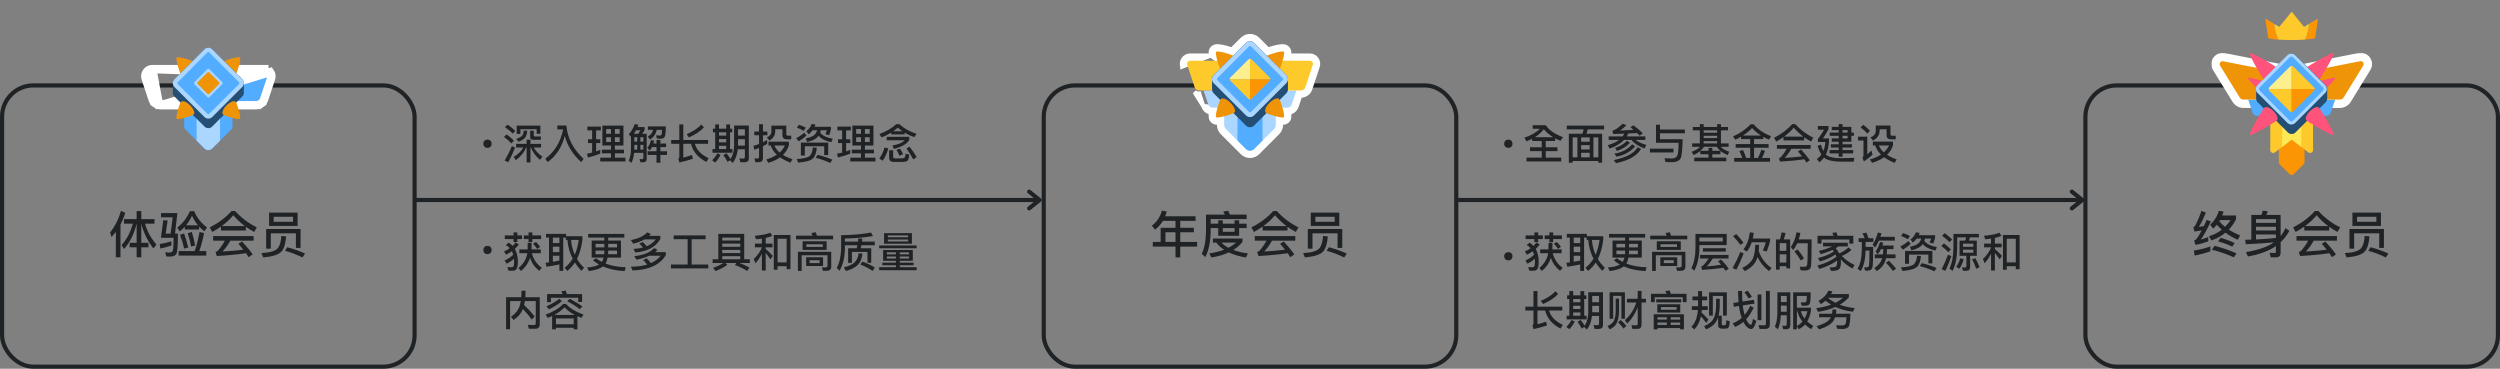<svg width="1200" height="177" viewBox="0 0 1200 177" fill="none" xmlns="http://www.w3.org/2000/svg">
<rect x="0" y="0" width="1200" height="177" fill="#808080" stroke="none"/>
<path d="M243.66 59.82C245.12 60.82 246.36 61.84 247.38 62.84L246.12 64.12C245.24 63.16 243.98 62.14 242.38 61.04L243.66 59.82ZM243.18 64.5C244.58 65.52 245.74 66.54 246.7 67.56L245.44 68.84C244.6 67.88 243.42 66.84 241.9 65.74L243.18 64.5ZM245.68 70.16L247.24 70.78C246.28 73.3 245.2 75.66 244 77.86L242.24 77.08C243.56 74.82 244.72 72.52 245.68 70.16ZM251.2 70.8H247.74V69.06H252.78V67.04H254.62V69.06H259.7V70.8H256.2C257.08 72.44 258.46 73.9 260.38 75.22L259.18 76.72C257.14 74.96 255.68 72.98 254.84 70.8H254.62V77.98H252.78V70.8H252.58C251.54 73.24 249.86 75.28 247.54 76.9L246.56 75.3C248.64 74.1 250.18 72.6 251.2 70.8ZM259.38 60.28V64.22H257.6V62H249.8V64.3H248.02V60.28H259.38ZM251.4 62.72H253.06C252.96 64.26 252.62 65.38 252.04 66.08C251.4 66.84 250.34 67.48 248.86 68.04L247.76 66.64C249.04 66.24 249.94 65.78 250.48 65.26C251 64.74 251.3 63.9 251.4 62.72ZM254.48 62.74H256.2V65.02C256.2 65.34 256.4 65.5 256.82 65.5H259.64V67.1H255.98C254.98 67.1 254.48 66.66 254.48 65.78V62.74ZM270.32 62.1H267.5V60.26H271.86C272.4 66.32 275.14 71.64 280.1 76.2L279.02 77.84C274.98 74.2 272.34 70 271.1 65.24C269.68 70.64 266.96 74.82 262.92 77.8L261.76 76.18C266.16 72.94 269.02 68.24 270.32 62.1ZM289.14 60.28H299.26V69.84H295.16V71.84H299.52V73.6H295.16V75.68H300.22V77.5H288.12V75.68H293.28V73.6H288.9V71.84H293.28V69.84H289.14V60.28ZM297.44 68.16V65.88H295.16V68.16H297.44ZM293.28 68.16V65.88H290.96V68.16H293.28ZM290.96 64.24H293.28V61.96H290.96V64.24ZM295.16 61.96V64.24H297.44V61.96H295.16ZM282.24 66.86H284.22V62.58H281.94V60.78H288.4V62.58H286.14V66.86H288.16V68.68H286.14V72.68C286.82 72.44 287.48 72.2 288.12 71.92V73.76C286.28 74.48 284.32 75.1 282.22 75.6L281.76 73.78C282.6 73.64 283.42 73.46 284.22 73.26V68.68H282.24V66.86ZM312.98 70.6C312.66 71.24 312.26 71.78 311.82 72.26L310.72 70.92C311.56 70 312.14 68.78 312.44 67.26L314 67.54C313.9 68.02 313.78 68.48 313.66 68.9H315.12V67.18H316.98V68.9H319.72V70.6H316.98V72.62H320.16V74.36H316.98V78.12H315.12V74.36H310.86V72.62H315.12V70.6H312.98ZM313.46 62.34H310.98V60.66H319.6C319.58 63.5 319.38 65.2 319 65.76C318.62 66.32 317.96 66.6 317.04 66.6C316.56 66.6 316 66.56 315.34 66.52L314.9 64.96C315.6 65 316.18 65.04 316.64 65.08C317.12 65.06 317.44 64.9 317.56 64.62C317.68 64.34 317.74 63.58 317.78 62.34H315.24C315.04 63.2 314.74 63.96 314.38 64.64C313.84 65.5 313.06 66.28 312.04 66.98L310.92 65.56C311.76 65.08 312.4 64.52 312.82 63.86C313.1 63.42 313.3 62.92 313.46 62.34ZM304.48 69.54V71.8H305.88V69.54H304.48ZM307.38 69.54V71.8H308.82V69.54H307.38ZM308.82 67.98V65.86H307.38V67.98H308.82ZM305.88 67.98V65.86H304.48V67.98H305.88ZM304.38 73.38C304.2 75.3 303.76 76.9 303.04 78.22L301.76 77.04C302.48 75.62 302.84 73.82 302.86 71.62V65.66L301.84 64.42C302.96 63.24 303.92 61.6 304.72 59.52L306.44 59.92C306.3 60.28 306.16 60.64 306.02 60.98H309.42V62.28C309.04 63.02 308.66 63.68 308.28 64.24H310.4V76.34C310.4 77.38 309.84 77.9 308.74 77.9H307.42L307 76.34C307.44 76.38 307.84 76.42 308.22 76.42C308.62 76.42 308.82 76.2 308.82 75.78V73.38H304.38ZM306.36 64.24C306.7 63.74 307.04 63.16 307.4 62.52H305.28C304.96 63.14 304.62 63.72 304.26 64.24H306.36ZM322.16 67.2H326.06V59.7H327.98V67.2H339.9V69.04H333.54C334.36 71.96 336.56 74.26 340.16 75.94L339.04 77.74C334.98 75.6 332.54 72.7 331.7 69.04H327.98V75.66C329.36 75.3 330.74 74.88 332.12 74.4L332.6 76.2C330.6 76.88 328.44 77.46 326.14 77.98L325.56 76.22C325.88 76.04 326.06 75.76 326.06 75.36V69.04H322.16V67.2ZM336.62 59.8L337.9 61.1C336.3 62.9 333.92 64.5 330.72 65.94L329.58 64.42C332.74 63.06 335.08 61.52 336.62 59.8ZM343.28 59.7H345.12V61.76H348.58V59.74H350.42V61.76H351.46V63.52H350.42V71.54H351.56V73.3H341.98V71.54H343.28V63.52H342.2V61.76H343.28V59.7ZM345.12 71.54H348.58V69.98H345.12V71.54ZM348.58 63.52H345.12V65.1H348.58V63.52ZM345.12 68.32H348.58V66.76H345.12V68.32ZM348.68 73.54C349.5 74.58 350.16 75.52 350.64 76.32C351.76 74.56 352.34 72.4 352.36 69.8V60.24H359.44V75.96C359.44 77.24 358.78 77.88 357.48 77.88H355.4L354.88 76.02C355.6 76.06 356.26 76.1 356.88 76.1C357.32 76.1 357.54 75.82 357.54 75.28V71.64H354.14C353.86 74.26 353.06 76.44 351.74 78.2L350.38 76.94L349.24 77.74C348.74 76.74 348.06 75.66 347.22 74.48L348.68 73.54ZM344.34 73.58L345.86 74.32C345.14 75.74 344.28 76.98 343.32 78.02L341.82 76.94C342.78 76 343.62 74.88 344.34 73.58ZM354.26 66.82V69.9H357.54V66.82H354.26ZM357.54 65.1V62.04H354.26V65.1H357.54ZM364.26 77.84H362.54L362.12 76C362.64 76.06 363.14 76.1 363.6 76.1C364.08 76.1 364.34 75.84 364.34 75.36V71.04C363.58 71.36 362.84 71.64 362.1 71.9L361.62 69.98C362.54 69.74 363.46 69.46 364.34 69.12V64.94H362.06V63.12H364.34V59.62H366.22V63.12H368.34V64.94H366.22V68.28C366.9 67.92 367.58 67.56 368.24 67.16V69.1C367.56 69.5 366.9 69.86 366.22 70.18V75.84C366.22 77.16 365.56 77.84 364.26 77.84ZM368.88 68H378.66V69.76C378.1 71.54 377.14 73.08 375.82 74.36C377.1 75.16 378.62 75.86 380.4 76.46L379.38 78.1C377.42 77.32 375.78 76.46 374.44 75.52C372.92 76.62 371.06 77.5 368.84 78.16L367.8 76.56C369.8 75.96 371.5 75.18 372.88 74.26C371.44 72.94 370.48 71.46 369.98 69.84H368.88V68ZM371.74 69.84C372.22 71.08 373.04 72.22 374.22 73.22C375.32 72.22 376.16 71.1 376.74 69.84H371.74ZM370.26 60.28H377.42V64.46C377.42 64.9 377.7 65.12 378.26 65.12H379.78V66.88H377.74C376.28 66.88 375.56 66.22 375.56 64.9V62.06H372.12V62.98C372.12 64.9 371.18 66.4 369.34 67.46L368.08 66C369.52 65.34 370.26 64.4 370.26 63.18V60.28ZM383.46 59.88C384.66 60.26 385.78 60.72 386.78 61.28L385.76 62.82C384.7 62.16 383.62 61.66 382.52 61.3L383.46 59.88ZM389.58 59.52L391.44 59.76C391.32 60.16 391.18 60.52 391.02 60.88H398.86V62.02C398.64 62.98 398.34 63.96 397.98 64.92L396.16 64.38C396.46 63.84 396.72 63.22 396.92 62.54H394C393.92 62.94 393.82 63.3 393.7 63.66C394.76 65.08 396.76 66.06 399.72 66.6L399.04 68.26C396.22 67.68 394.18 66.64 392.92 65.16C392.72 65.44 392.52 65.68 392.3 65.92C391.36 66.86 389.74 67.6 387.46 68.16L386.76 66.46C388.64 66.06 390 65.52 390.84 64.8C391.48 64.22 391.94 63.46 392.2 62.54H390.02C389.5 63.24 388.86 63.88 388.14 64.44L387.02 62.96C388.28 62.04 389.14 60.88 389.58 59.52ZM397.54 68.46V74.44H395.62V70.22H386.32V74.64H384.42V68.46H397.54ZM390.18 70.76L392.08 70.92C391.8 73.48 391.18 75.18 390.26 76C389.26 77.06 386.9 77.74 383.16 78.06L382.42 76.34C385.56 76.18 387.62 75.7 388.62 74.88C389.5 74.08 390.02 72.72 390.18 70.76ZM386 63.7L387.12 65C386.12 66.02 384.88 66.96 383.4 67.84L382.14 66.38C383.66 65.54 384.96 64.66 386 63.7ZM392.46 74.3C395.04 74.94 397.4 75.72 399.54 76.64L398.5 78.22C396.22 77.16 393.9 76.34 391.5 75.74L392.46 74.3ZM409.14 60.28H419.26V69.84H415.16V71.84H419.52V73.6H415.16V75.68H420.22V77.5H408.12V75.68H413.28V73.6H408.9V71.84H413.28V69.84H409.14V60.28ZM417.44 68.16V65.88H415.16V68.16H417.44ZM413.28 68.16V65.88H410.96V68.16H413.28ZM410.96 64.24H413.28V61.96H410.96V64.24ZM415.16 61.96V64.24H417.44V61.96H415.16ZM402.24 66.86H404.22V62.58H401.94V60.78H408.4V62.58H406.14V66.86H408.16V68.68H406.14V72.68C406.82 72.44 407.48 72.2 408.12 71.92V73.76C406.28 74.48 404.32 75.1 402.22 75.6L401.76 73.78C402.6 73.64 403.42 73.46 404.22 73.26V68.68H402.24V66.86ZM430.18 59.62H431.82C433.62 61.48 436.32 63.02 439.92 64.26L438.86 65.84C437.14 65.24 435.6 64.52 434.24 63.7V64.52H427.78V63.66C426.38 64.54 424.84 65.3 423.18 65.96L422.1 64.36C425.42 63.12 428.1 61.54 430.18 59.62ZM428.76 63.02H433.18C432.36 62.46 431.64 61.88 431 61.26C430.28 61.88 429.54 62.46 428.76 63.02ZM433.34 77.72H428.96C427.5 77.72 426.78 77.02 426.78 75.62V72.12H428.72V75.24C428.72 75.76 428.98 76.02 429.52 76.02H433C433.52 76.02 433.88 75.9 434.12 75.7C434.44 75.48 434.64 74.82 434.72 73.72L436.48 74.26C436.28 75.94 435.94 76.94 435.46 77.26C434.98 77.56 434.28 77.72 433.34 77.72ZM424.56 70.82L426.4 71.2C425.78 73.5 424.88 75.48 423.7 77.14L422.06 76.1C423.24 74.46 424.08 72.7 424.56 70.82ZM432.02 71.36C432.58 72.18 433.06 73.06 433.46 74L431.72 74.78C431.28 73.7 430.82 72.74 430.3 71.9L432.02 71.36ZM436.56 70.38C438.06 72.3 439.2 73.96 440 75.4L438.38 76.52C437.58 74.96 436.48 73.22 435.12 71.3L436.56 70.38ZM425.62 65.68H436.44V67.2C435.34 69.08 432.88 70.52 429.04 71.48L428.34 69.82C431.1 69.38 433.08 68.56 434.26 67.32H425.62V65.68Z" fill="#202325"/>
<path d="M242.28 113H246.5V111.54H248.32V113H250.56V114.76H248.32V116.18H246.5V114.76H242.28V113ZM251.44 113H253.7V111.54H255.52V113H259.74V114.76H255.52V116.18H253.7V114.76H251.44V113ZM247.48 116.4L249.06 117.38C248.42 118.2 247.78 118.9 247.14 119.5C248.1 121.18 248.58 123.24 248.58 125.66C248.58 127.42 248.3 128.66 247.74 129.36C247.34 129.76 246.76 129.96 245.96 129.96C245.16 129.96 244.54 129.94 244.06 129.92L243.54 128.18C244.16 128.26 244.82 128.3 245.5 128.3C245.94 128.3 246.26 128.14 246.46 127.86C246.66 127.52 246.76 126.74 246.78 125.52C246.78 125.04 246.76 124.58 246.72 124.16C245.7 125.12 244.52 125.92 243.2 126.58L242.18 125.04C243.96 124.24 245.36 123.3 246.36 122.22C246.18 121.64 245.96 121.1 245.72 120.62C244.94 121.16 244 121.7 242.9 122.26L241.92 120.66C242.92 120.28 243.84 119.78 244.7 119.14C244.14 118.54 243.52 118.02 242.8 117.62L244.2 116.46C244.9 116.9 245.52 117.42 246.06 118.02C246.54 117.54 247.02 117 247.48 116.4ZM249.28 119.72H253.24C253.28 118.36 253.3 117.3 253.3 116.54H255.18C255.18 117.42 255.16 118.48 255.14 119.72H259.58V121.52H255.3C256.1 124.54 257.7 126.88 260.08 128.56L258.8 129.98C256.68 128.3 255.22 126.24 254.46 123.78C253.58 126.3 252.14 128.4 250.12 130.06L248.88 128.68C251.3 126.6 252.72 124.2 253.12 121.52H249.28V119.72ZM257.26 116.14C258.14 117.02 258.8 117.82 259.26 118.5L257.84 119.48C257.36 118.72 256.7 117.9 255.86 117L257.26 116.14ZM262.08 112.26H271.72V113.36H279.56V115.1C279.12 118.68 278.26 121.74 276.96 124.3C277.88 125.86 279.02 127.26 280.36 128.54L279.08 130.02C277.84 128.74 276.8 127.4 275.94 126.04C274.9 127.6 273.7 128.92 272.3 130.02L271 128.54C272.56 127.32 273.84 125.86 274.88 124.18C273.46 121.42 272.62 118.42 272.36 115.18H271.58V114.04H270.36V130.02H268.5V126.94C266.54 127.36 264.48 127.72 262.32 128.02L261.86 126.14C262.42 126.08 262.96 126.02 263.52 125.94V114.04H262.08V112.26ZM274.1 115.18C274.34 117.76 274.92 120.12 275.88 122.26C276.8 120.18 277.44 117.82 277.78 115.18H274.1ZM265.38 125.66C266.44 125.48 267.48 125.28 268.5 125.06V122.74H265.38V125.66ZM265.38 121.02H268.5V118.4H265.38V121.02ZM265.38 116.68H268.5V114.04H265.38V116.68ZM282.34 112.28H299.68V114.06H291.94V115.44H298.06V123.66H291.66C291.44 124.82 291.1 125.76 290.64 126.5C293.4 127.58 296.62 128.16 300.34 128.28L299.86 130.12C295.86 129.94 292.38 129.2 289.42 127.88C287.98 129 285.72 129.74 282.62 130.1L281.8 128.36C284.36 128.2 286.28 127.74 287.56 126.96C286.48 126.36 285.5 125.68 284.62 124.94L286.08 123.94C286.94 124.62 287.88 125.2 288.88 125.72C289.24 125.16 289.54 124.46 289.74 123.66H284V115.44H290.06V114.06H282.34V112.28ZM296.18 122V120.3H291.94V120.78C291.94 121.22 291.92 121.62 291.88 122H296.18ZM290 122C290.04 121.6 290.06 121.18 290.06 120.78V120.3H285.88V122H290ZM285.88 118.74H290.06V117.06H285.88V118.74ZM291.94 117.06V118.74H296.18V117.06H291.94ZM310.72 111.5L312.42 112.38C312.14 112.68 311.88 112.96 311.62 113.22H316.96V114.7C314.8 118.54 310.8 120.72 304.94 121.2L304.14 119.48C305.82 119.38 307.32 119.16 308.64 118.8C308.08 118.12 307.48 117.5 306.88 116.94L308.52 116.16C309.18 116.8 309.82 117.48 310.42 118.2C312.26 117.42 313.72 116.32 314.78 114.9H309.4C307.84 115.82 306.02 116.5 303.92 116.96L302.8 115.22C306.34 114.58 308.98 113.34 310.72 111.5ZM310.4 124C311.12 124.72 311.8 125.48 312.44 126.3C314.4 125.42 315.98 124.24 317.14 122.74H311.66C309.92 123.54 307.88 124.18 305.54 124.64L304.4 122.94C308.76 122.52 311.98 121.24 314.02 119.08L315.64 119.96C315.28 120.34 314.88 120.7 314.48 121.02H319.58V122.5C316.72 127.18 311.4 129.62 303.6 129.82L302.84 128C305.86 128 308.46 127.66 310.64 126.98C310.02 126.18 309.38 125.44 308.72 124.8L310.4 124ZM330.06 114.82H323.36V113H338.7V114.82H331.98V126.98H339.96V128.82H322.06V126.98H330.06V114.82ZM357.22 112.26V124.46H359.94V126.24H354.96C356.68 126.88 358.26 127.6 359.72 128.42L358.66 130.06C356.74 128.86 354.78 127.92 352.78 127.24L353.44 126.24H348.14L349.12 127.1C347.6 128.24 345.7 129.24 343.46 130.1L342.3 128.58C344.22 127.88 345.86 127.1 347.22 126.24H342.06V124.46H344.78V112.26H357.22ZM346.68 124.46H355.32V122.98H346.68V124.46ZM346.68 121.46H355.32V119.98H346.68V121.46ZM346.68 118.46H355.32V116.94H346.68V118.46ZM346.68 115.46H355.32V114.04H346.68V115.46ZM379.42 112.8V129.22H377.58V127.76H373.24V129.46H371.42V112.8H379.42ZM373.24 125.96H377.58V114.58H373.24V125.96ZM362.36 116.94H365.7V114.54C364.78 114.68 363.84 114.78 362.92 114.86L362.32 113.16C365.4 112.92 367.88 112.42 369.78 111.7L370.68 113.28C369.66 113.64 368.62 113.96 367.54 114.2V116.94H370.8V118.72H367.54V119.52C368.66 120.5 369.8 121.6 370.96 122.82L369.84 124.46C368.94 123.18 368.18 122.16 367.54 121.36V129.86H365.7V121.76C364.9 123.44 363.86 124.98 362.62 126.38L361.8 124.3C363.56 122.7 364.86 120.86 365.7 118.82V118.72H362.36V116.94ZM391.56 111.48C391.74 111.98 391.92 112.52 392.1 113.12H399.88V114.88H382.1V113.12H390.04C389.86 112.66 389.66 112.24 389.44 111.84L391.56 111.48ZM396.64 130H394.98L394.54 128.3L396.08 128.38C396.82 128.38 397.2 128.1 397.2 127.58V122.52H384.8V130.06H383V120.88H399V127.98C399 129.32 398.2 130 396.64 130ZM385.24 115.82H396.78V119.98H385.24V115.82ZM394.96 118.54V117.26H387.06V118.54H394.96ZM386.94 123.48H395.08V127.68H386.94V123.48ZM393.4 126.28V124.88H388.64V126.28H393.4ZM405.56 117.72V119.24C405.46 123.72 404.6 127.28 402.96 129.96L401.64 128.56C402.92 126.32 403.62 123.2 403.74 119.24V112.88C409.1 112.82 413.88 112.4 418.08 111.62L419.02 113.32C415.02 114 410.52 114.4 405.56 114.48V115.96H411.84C411.92 115.42 411.98 114.9 412.04 114.38L413.94 114.62C413.9 115.08 413.84 115.52 413.78 115.96H419.9V117.72H413.48C413.36 118.22 413.26 118.7 413.14 119.18H418.2V126.16H416.38V120.94H408.92V126.18H407.1V119.18H411.22C411.34 118.68 411.44 118.2 411.54 117.72H405.56ZM413.94 125.56C416.14 126.34 418.12 127.3 419.92 128.42L418.88 130.06C416.96 128.76 415 127.74 412.98 126.98L413.94 125.56ZM412.14 121.58L413.98 121.7C413.74 124.06 413.02 125.88 411.78 127.12C410.54 128.38 408.62 129.38 406.04 130.1L405.02 128.34C407.34 127.78 409.06 127 410.16 125.98C411.26 124.94 411.92 123.48 412.14 121.58ZM423.9 120H438.14V125.2H431.92V126.08H438.54V127.3H431.92V128.24H440V129.68H422V128.24H430.04V127.3H423.5V126.08H430.04V125.2H423.9V120ZM436.34 124.08V123.12H431.92V124.08H436.34ZM430.04 124.08V123.12H425.7V124.08H430.04ZM425.7 122.08H430.04V121.12H425.7V122.08ZM431.92 121.12V122.08H436.34V121.12H431.92ZM424.34 111.9H437.72V116.98H424.34V111.9ZM435.9 115.9V114.98H426.16V115.9H435.9ZM426.16 113.9H435.9V113H426.16V113.9ZM422 117.82H440V119.18H422V117.82ZM251 148.34C250.16 150.42 248.68 152.16 246.54 153.6L245.26 152.06C247.42 150.58 248.84 148.76 249.52 146.6C249.7 145.96 249.86 145.26 249.98 144.5H244.84V158.04H242.92V142.66H250.2C250.28 141.68 250.34 140.64 250.34 139.54H252.28C252.28 140.64 252.24 141.68 252.16 142.66H259.08V155.56C259.08 157.06 258.38 157.82 257 157.82H253.86L253.34 155.92L256.36 156.02C256.88 156.02 257.16 155.72 257.16 155.14V144.5H251.96C251.84 145.2 251.72 145.86 251.58 146.46C253.58 148.3 255.26 150.12 256.64 151.94L255.18 153.4C254.14 151.82 252.74 150.14 251 148.34ZM271.5 139.5C271.7 140 271.9 140.56 272.1 141.16H279.4V144.96H277.56V142.9H264.44V145.06H262.6V141.16H270.1C269.9 140.68 269.68 140.24 269.44 139.82L271.5 139.5ZM270.32 145.9H271.72C273.34 147.86 276.14 149.56 280.1 151.04L279.08 152.58C278.4 152.3 277.76 152.04 277.18 151.78V158.08H275.36V157.36H266.86V158.08H265.02V151.7C264.34 152.02 263.62 152.3 262.9 152.58L261.88 151.04C265.52 149.72 268.34 148.02 270.32 145.9ZM266.86 155.64H275.36V152.86H266.86V155.64ZM266.06 151.18H275.92C273.84 150.1 272.22 148.88 271.02 147.52C269.6 148.96 267.94 150.18 266.06 151.18ZM273.5 143.42C275.9 144.66 277.94 145.9 279.58 147.12L278.26 148.42C276.84 147.24 274.84 145.96 272.28 144.6L273.5 143.42ZM268.46 143.42L269.7 144.54C268 146.04 265.92 147.36 263.44 148.48L262.3 147C264.74 145.98 266.78 144.78 268.46 143.42Z" fill="#202325"/>
<path d="M735.44 66.62C734.6 67.06 733.72 67.48 732.78 67.88L731.68 66.1C735 64.96 737.5 63.54 739.14 61.82H735.7V60.08H741.94C743.54 62.48 746.32 64.4 750.28 65.84L749 67.58C748.08 67.22 747.24 66.82 746.46 66.4V67.68H741.96V70.7H747.58V72.54H741.96V75.64H749.4V77.5H732.72V75.64H740.04V72.54H734.4V70.7H740.04V67.68H735.44V66.62ZM745.52 65.86C743.68 64.74 742.18 63.46 741.02 62.02C739.94 63.46 738.52 64.74 736.74 65.86H745.52ZM752.04 60.28H769.96V62.1H762.08C761.92 62.82 761.72 63.52 761.46 64.2H769.02V78.12H767.18V77.28H754.88V78.12H753.04V64.2H759.54C759.8 63.52 760 62.82 760.14 62.1H752.04V60.28ZM754.88 75.52H757.16V65.94H754.88V75.52ZM758.94 75.52H763.06V73.36H758.94V75.52ZM764.84 75.52H767.18V65.94H764.84V75.52ZM758.94 71.74H763.06V69.66H758.94V71.74ZM758.94 68.02H763.06V65.94H758.94V68.02ZM772.16 65.46H778.84C779.16 65.04 779.42 64.6 779.62 64.16C777.9 64.22 776.1 64.28 774.26 64.32L773.98 62.68C775.14 62.52 776.76 61.42 778.84 59.42L780.72 60.06C779.7 61.06 778.68 61.94 777.64 62.66C779.86 62.58 782.02 62.48 784.12 62.34C783.64 61.9 783.12 61.48 782.6 61.06L784.06 60.14C786.02 61.62 787.52 62.92 788.56 64.02L786.98 65.12C786.62 64.7 786.22 64.28 785.78 63.86C784.42 63.94 783 64 781.56 64.08C781.36 64.56 781.14 65.02 780.88 65.46H789.78V67.18H785.18C786.36 68.18 788.04 68.96 790.24 69.54L789.42 71.28C786.5 70.22 784.4 68.86 783.1 67.18H779.56C777.96 68.86 775.64 70.26 772.62 71.34L771.76 69.66C774 69.02 775.78 68.2 777.12 67.18H772.16V65.46ZM780.88 67.58L782.36 68.46C781.02 70.14 778.94 71.48 776.1 72.48L775.26 71C777.82 70.14 779.68 69 780.88 67.58ZM786.06 70.7L787.72 71.44C785.88 74.72 781.86 77.02 775.7 78.32L774.62 76.84C780.62 75.6 784.42 73.54 786.06 70.7ZM783.42 69.26L784.9 70.24C782.48 72.92 779.5 74.56 775.94 75.2L774.86 73.76C778.56 73.16 781.42 71.66 783.42 69.26ZM807.66 66.8C807.58 72 807.22 75.12 806.62 76.16C805.98 77.22 804.68 77.78 802.76 77.86C801.72 77.86 800.62 77.82 799.44 77.78L798.96 75.96C800.12 76.02 801.3 76.06 802.46 76.06C803.66 76.06 804.5 75.68 804.98 74.96C805.46 74.2 805.72 72.08 805.72 68.56H794.88V59.86H796.8V62.16H808.74V63.98H796.8V66.8H807.66ZM791.96 71.36H803.28V73.18H791.96V71.36ZM812.54 60.96H815.92V59.58H817.76V60.96H824.22V59.58H826.06V60.96H829.44V62.56H826.06V68.82H829.74V70.46H825.92C826.9 71.46 828.28 72.24 830.04 72.84L829.26 74.48C827.88 73.88 826.74 73.2 825.82 72.42V74.06H821.92V75.64H828.62V77.4H813.24V75.64H820.08V74.06H816.14V72.46C815.26 73.2 814.2 73.86 812.98 74.46L812 72.86C813.8 72.22 815.14 71.42 816.06 70.46H812.24V68.82H815.92V62.56H812.54V60.96ZM816.22 72.38H820.08V70.98H821.92V72.38H825.78C825.06 71.78 824.48 71.14 824.04 70.46H817.92C817.46 71.14 816.9 71.78 816.22 72.38ZM817.76 68.82H824.22V67.74H817.76V68.82ZM817.76 66.26H824.22V65.18H817.76V66.26ZM817.76 63.7H824.22V62.56H817.76V63.7ZM835.7 65.62C834.82 66.14 833.9 66.62 832.94 67.06L831.84 65.48C835.3 63.96 838.1 62.02 840.26 59.66H841.78C843.64 61.98 846.42 63.9 850.14 65.44L849.06 67.02C848.1 66.62 847.18 66.18 846.34 65.7V66.74H841.96V69.16H848.92V70.92H841.96V75.82H843.84C844.46 74.58 845 73.24 845.48 71.82L847.2 72.44C846.76 73.7 846.28 74.82 845.76 75.82H849.62V77.62H832.4V75.82H836.32C835.94 74.68 835.46 73.6 834.9 72.58L836.6 71.96C837.16 73.04 837.68 74.32 838.16 75.82H840.08V70.92H833.1V69.16H840.08V66.74H835.7V65.62ZM845.24 65.04C843.6 64 842.2 62.8 841.02 61.44C839.7 62.8 838.24 64 836.64 65.04H845.24ZM860.3 59.56H861.7C864.22 62.32 867.1 64.5 870.38 66.1L869.34 67.94C868.14 67.32 867.04 66.64 866 65.88V67.38H856.06V65.8C854.98 66.56 853.82 67.28 852.58 67.96L851.56 66.12C855.06 64.36 857.98 62.18 860.3 59.56ZM856.36 65.58H865.6C863.88 64.3 862.34 62.86 861 61.26C859.7 62.84 858.16 64.28 856.36 65.58ZM852.92 69.6H869.12V71.44H859.8C858.9 73.1 857.86 74.54 856.68 75.78C859.56 75.62 862.32 75.38 865 75.06C864.4 74.28 863.74 73.5 863.02 72.7L864.5 71.76C866.32 73.74 867.72 75.46 868.72 76.92L867.14 78.04C866.8 77.52 866.44 76.98 866.06 76.44C862.96 76.92 859.06 77.3 854.38 77.58L853.86 75.94C854.32 75.82 854.64 75.64 854.84 75.42C855.92 74.16 856.84 72.84 857.6 71.44H852.92V69.6ZM888.66 68.02H884.42V69.24H888.94V70.8H884.42V72.04H889.52V73.62H884.42V75.24H882.58V73.62H878.2V72.04H882.58V70.8H878.82V69.24H882.58V68.02H879.24V66.44H882.58V65.2H878.26V63.66H882.58V62.46H879.24V60.9H882.58V59.56H884.42V60.9H888.66V63.66H889.86V65.2H888.66V68.02ZM884.42 62.46V63.66H886.84V62.46H884.42ZM884.42 65.2V66.44H886.84V65.2H884.42ZM883.08 75.92C885.34 75.92 887.68 75.86 890.08 75.78L889.76 77.6H883.9C880.22 77.6 877.6 77.06 876.02 76.02C875.82 75.88 875.66 75.74 875.54 75.62C874.9 76.5 874.16 77.26 873.32 77.92L872.08 76.3C872.96 75.7 873.68 74.98 874.26 74.14C873.52 73.02 872.92 71.64 872.44 70L874.04 69.42C874.38 70.62 874.76 71.64 875.2 72.46C875.74 71.2 876.06 69.76 876.18 68.16H872.58V66.72C873.66 65.32 874.64 63.84 875.56 62.28H872.58V60.48H877.68V62.04C876.78 63.72 875.9 65.18 875.02 66.44H877.92V67.58C877.84 70.14 877.34 72.34 876.42 74.18C876.66 74.42 876.92 74.62 877.2 74.78C878.5 75.5 880.46 75.88 883.08 75.92ZM894.38 59.9C895.66 60.86 896.72 61.84 897.6 62.8L896.3 64.12C895.54 63.18 894.46 62.18 893.08 61.14L894.38 59.9ZM891.82 65.6H896.3V74.06C896.92 73.54 897.58 72.94 898.3 72.26L898.82 74.26C897.52 75.46 896.14 76.54 894.68 77.48L893.96 75.76C894.28 75.48 894.46 75.12 894.46 74.7V67.42H891.82V65.6ZM898.96 67.98H908.66V69.72C908.08 71.5 907.12 73.02 905.78 74.3C907.06 75.14 908.62 75.9 910.42 76.54L909.4 78.18C907.4 77.38 905.74 76.46 904.38 75.46C902.82 76.58 900.88 77.48 898.6 78.16L897.54 76.56C899.66 75.94 901.44 75.16 902.88 74.2C901.52 72.88 900.58 71.42 900.1 69.82H898.96V67.98ZM901.88 69.82C902.34 71.04 903.12 72.14 904.24 73.14C905.32 72.16 906.16 71.06 906.74 69.82H901.88ZM900.36 60.26H907.44V64.46C907.44 64.9 907.68 65.14 908.18 65.14H909.94V66.88H907.68C906.26 66.88 905.56 66.2 905.56 64.88V62.04H902.24V62.64C902.24 64.72 901.18 66.34 899.08 67.48L897.82 66.02C899.5 65.26 900.36 64.2 900.36 62.84V60.26Z" fill="#202325"/>
<path d="M732.28 113H736.5V111.54H738.32V113H740.56V114.76H738.32V116.18H736.5V114.76H732.28V113ZM741.44 113H743.7V111.54H745.52V113H749.74V114.76H745.52V116.18H743.7V114.76H741.44V113ZM737.48 116.4L739.06 117.38C738.42 118.2 737.78 118.9 737.14 119.5C738.1 121.18 738.58 123.24 738.58 125.66C738.58 127.42 738.3 128.66 737.74 129.36C737.34 129.76 736.76 129.96 735.96 129.96C735.16 129.96 734.54 129.94 734.06 129.92L733.54 128.18C734.16 128.26 734.82 128.3 735.5 128.3C735.94 128.3 736.26 128.14 736.46 127.86C736.66 127.52 736.76 126.74 736.78 125.52C736.78 125.04 736.76 124.58 736.72 124.16C735.7 125.12 734.52 125.92 733.2 126.58L732.18 125.04C733.96 124.24 735.36 123.3 736.36 122.22C736.18 121.64 735.96 121.1 735.72 120.62C734.94 121.16 734 121.7 732.9 122.26L731.92 120.66C732.92 120.28 733.84 119.78 734.7 119.14C734.14 118.54 733.52 118.02 732.8 117.62L734.2 116.46C734.9 116.9 735.52 117.42 736.06 118.02C736.54 117.54 737.02 117 737.48 116.4ZM739.28 119.72H743.24C743.28 118.36 743.3 117.3 743.3 116.54H745.18C745.18 117.42 745.16 118.48 745.14 119.72H749.58V121.52H745.3C746.1 124.54 747.7 126.88 750.08 128.56L748.8 129.98C746.68 128.3 745.22 126.24 744.46 123.78C743.58 126.3 742.14 128.4 740.12 130.06L738.88 128.68C741.3 126.6 742.72 124.2 743.12 121.52H739.28V119.72ZM747.26 116.14C748.14 117.02 748.8 117.82 749.26 118.5L747.84 119.48C747.36 118.72 746.7 117.9 745.86 117L747.26 116.14ZM752.08 112.26H761.72V113.36H769.56V115.1C769.12 118.68 768.26 121.74 766.96 124.3C767.88 125.86 769.02 127.26 770.36 128.54L769.08 130.02C767.84 128.74 766.8 127.4 765.94 126.04C764.9 127.6 763.7 128.92 762.3 130.02L761 128.54C762.56 127.32 763.84 125.86 764.88 124.18C763.46 121.42 762.62 118.42 762.36 115.18H761.58V114.04H760.36V130.02H758.5V126.94C756.54 127.36 754.48 127.72 752.32 128.02L751.86 126.14C752.42 126.08 752.96 126.02 753.52 125.94V114.04H752.08V112.26ZM764.1 115.18C764.34 117.76 764.92 120.12 765.88 122.26C766.8 120.18 767.44 117.82 767.78 115.18H764.1ZM755.38 125.66C756.44 125.48 757.48 125.28 758.5 125.06V122.74H755.38V125.66ZM755.38 121.02H758.5V118.4H755.38V121.02ZM755.38 116.68H758.5V114.04H755.38V116.68ZM772.34 112.28H789.68V114.06H781.94V115.44H788.06V123.66H781.66C781.44 124.82 781.1 125.76 780.64 126.5C783.4 127.58 786.62 128.16 790.34 128.28L789.86 130.12C785.86 129.94 782.38 129.2 779.42 127.88C777.98 129 775.72 129.74 772.62 130.1L771.8 128.36C774.36 128.2 776.28 127.74 777.56 126.96C776.48 126.36 775.5 125.68 774.62 124.94L776.08 123.94C776.94 124.62 777.88 125.2 778.88 125.72C779.24 125.16 779.54 124.46 779.74 123.66H774V115.44H780.06V114.06H772.34V112.28ZM786.18 122V120.3H781.94V120.78C781.94 121.22 781.92 121.62 781.88 122H786.18ZM780 122C780.04 121.6 780.06 121.18 780.06 120.78V120.3H775.88V122H780ZM775.88 118.74H780.06V117.06H775.88V118.74ZM781.94 117.06V118.74H786.18V117.06H781.94ZM801.56 111.48C801.74 111.98 801.92 112.52 802.1 113.12H809.88V114.88H792.1V113.12H800.04C799.86 112.66 799.66 112.24 799.44 111.84L801.56 111.48ZM806.64 130H804.98L804.54 128.3L806.08 128.38C806.82 128.38 807.2 128.1 807.2 127.58V122.52H794.8V130.06H793V120.88H809V127.98C809 129.32 808.2 130 806.64 130ZM795.24 115.82H806.78V119.98H795.24V115.82ZM804.96 118.54V117.26H797.06V118.54H804.96ZM796.94 123.48H805.08V127.68H796.94V123.48ZM803.4 126.28V124.88H798.64V126.28H803.4ZM817.42 119.14H828.4V120.78H817.42V119.14ZM816.02 122.38H829.7V124.1H822.14C821.06 125.78 820.1 127.04 819.26 127.88C821.56 127.7 823.84 127.44 826.12 127.08C825.68 126.52 825.2 125.96 824.7 125.4L826.1 124.54C827.7 126.22 828.92 127.7 829.78 128.96L828.26 130.02C827.96 129.54 827.62 129.04 827.26 128.56C824.12 128.98 820.7 129.32 817 129.56L816.6 127.98C816.76 127.92 816.88 127.86 816.98 127.8C817.78 127.32 818.82 126.1 820.1 124.1H816.02V122.38ZM826.94 114.02H815.7V115.9H826.94V114.02ZM815.7 117.62V119.08C815.68 123.28 814.86 126.9 813.24 129.94L811.86 128.7C813.14 126.22 813.8 123 813.82 119.08V112.28H828.82V117.62H815.7ZM840.82 116.3C840.2 118.18 839.4 119.66 838.42 120.78L836.84 119.66C838.44 117.7 839.48 114.98 839.94 111.5L841.84 111.8C841.68 112.76 841.52 113.64 841.32 114.48H849.64V115.72C849.22 117.4 848.68 119.08 848 120.74L846.14 120.22C846.72 119.1 847.2 117.78 847.6 116.3H840.82ZM842.5 117.5H844.34C844.34 118.54 844.28 119.5 844.18 120.42C845.32 123.88 847.38 126.62 850.38 128.64L849.12 130.1C846.72 128.26 844.88 126.02 843.62 123.34C843.54 123.64 843.44 123.94 843.34 124.24C842.52 126.62 840.58 128.58 837.52 130.14L836.28 128.62C838.92 127.3 840.68 125.68 841.52 123.76C842.14 122.14 842.46 120.06 842.5 117.5ZM833.4 112.36C834.9 113.92 836.06 115.3 836.88 116.5L835.38 117.54C834.5 116.26 833.34 114.86 831.86 113.32L833.4 112.36ZM835.3 120.98L836.98 121.62C835.92 124.4 834.74 127.02 833.42 129.46L831.66 128.66C833.06 126.16 834.28 123.6 835.3 120.98ZM859.26 114.9V128.82H857.44V127.78H854.28V129.4H852.46V114.9H854.36C854.72 113.82 855 112.72 855.16 111.56L857.06 111.82C856.86 112.92 856.56 113.94 856.18 114.9H859.26ZM854.28 126.02H857.44V122.08H854.28V126.02ZM854.28 120.38H857.44V116.7H854.28V120.38ZM862.86 119.7C864.18 121.34 865.2 122.76 865.9 124L864.4 125.06C863.64 123.74 862.6 122.28 861.32 120.66L862.86 119.7ZM869.58 114.92C869.58 121.82 869.48 126.08 869.28 127.68C869.08 129.12 868.12 129.84 866.42 129.84C866.02 129.84 865.3 129.8 864.3 129.74L863.84 128C864.72 128.04 865.48 128.08 866.12 128.08C866.92 128.08 867.38 127.66 867.5 126.82C867.62 125.82 867.68 122.46 867.72 116.76H862.7C862.14 117.96 861.5 119.06 860.74 120.06L859.6 118.56C860.92 116.64 861.84 114.3 862.32 111.54L864.2 111.78C864 112.9 863.72 113.94 863.4 114.92H869.58ZM881.46 111.48C881.68 112 881.88 112.56 882.08 113.2H889.58V116.92H887.68V114.96H874.32V116.92H872.42V113.2H880.16C879.96 112.68 879.74 112.22 879.5 111.8L881.46 111.48ZM875.06 116.5H886.94V118.26H882.5C882.02 118.58 881.56 118.88 881.12 119.16C881.82 119.92 882.38 120.76 882.78 121.64C884.38 121 885.9 120.04 887.34 118.74L888.66 120.02C887.3 121.22 885.78 122.18 884.08 122.86C885.64 124.56 887.68 126 890.2 127.2L889.2 128.9C886.9 127.66 885.02 126.2 883.58 124.48C883.62 124.86 883.66 125.24 883.66 125.64C883.66 127.26 883.42 128.36 882.98 128.96C882.46 129.66 881.3 130.02 879.48 130.02H878.84L878.2 128.36H879.22C880.34 128.34 881.04 128.18 881.32 127.9C881.64 127.5 881.82 126.76 881.82 125.64C881.82 125.44 881.8 125.24 881.8 125.06C879.64 126.68 876.8 128.02 873.3 129.1L872.36 127.48C876.26 126.38 879.3 124.96 881.48 123.24C881.36 122.84 881.2 122.44 881.04 122.08C879.16 123.48 876.66 124.62 873.56 125.52L872.62 123.88C875.9 123.04 878.44 121.98 880.24 120.7C880.04 120.42 879.86 120.18 879.66 119.94C879.58 119.98 879.52 120 879.46 120.04C878.16 120.66 876.32 121.32 873.96 122.02L873 120.44C874.84 120.06 876.56 119.54 878.16 118.88C878.64 118.68 879.1 118.48 879.54 118.26H875.06V116.5ZM906.62 125.14C908.14 126.6 909.3 127.88 910.14 129L908.62 130.06C907.76 128.86 906.64 127.54 905.26 126.12L906.62 125.14ZM902.88 119.58C902.44 120.54 901.92 121.36 901.36 122.04L900.28 120.7C901.1 119.62 901.82 118.12 902.42 116.16L903.96 116.48C903.84 116.96 903.7 117.4 903.56 117.84H908.88V119.58H905.8C905.76 120.48 905.7 121.32 905.62 122.1H909.86V123.92H905.3C905.22 124.24 905.16 124.52 905.08 124.8C904.48 126.94 903.08 128.72 900.86 130.12L899.68 128.66C901.52 127.48 902.74 126.04 903.34 124.32L903.46 123.92H899.92V122.1H903.82C903.9 121.32 903.96 120.48 904 119.58H902.88ZM892.14 114.32H895.04C894.72 113.48 894.34 112.7 893.94 112L895.86 111.68C896.22 112.44 896.54 113.32 896.86 114.32H899.22V116.12H895.5V118.54H899.12C899.12 123.7 899.02 126.9 898.82 128.1C898.66 129.3 897.78 129.92 896.22 129.92C896.02 129.92 895.66 129.88 895.18 129.82L894.8 128.26C895.24 128.3 895.62 128.34 895.94 128.34C896.62 128.34 897.02 128 897.14 127.32C897.26 126.64 897.32 124.28 897.34 120.28H895.48C895.36 124.74 894.56 128.04 893.06 130.16L891.64 128.92C892.96 126.92 893.64 123.74 893.68 119.34V116.12H892.14V114.32ZM901.88 115.5C901.32 116.78 900.72 117.9 900.04 118.86L898.86 117.44C899.84 116.04 900.68 114.08 901.36 111.58L903.12 111.98C902.94 112.58 902.76 113.14 902.58 113.68H909.52V115.5H901.88ZM913.46 111.88C914.66 112.26 915.78 112.72 916.78 113.28L915.76 114.82C914.7 114.16 913.62 113.66 912.52 113.3L913.46 111.88ZM919.58 111.52L921.44 111.76C921.32 112.16 921.18 112.52 921.02 112.88H928.86V114.02C928.64 114.98 928.34 115.96 927.98 116.92L926.16 116.38C926.46 115.84 926.72 115.22 926.92 114.54H924C923.92 114.94 923.82 115.3 923.7 115.66C924.76 117.08 926.76 118.06 929.72 118.6L929.04 120.26C926.22 119.68 924.18 118.64 922.92 117.16C922.72 117.44 922.52 117.68 922.3 117.92C921.36 118.86 919.74 119.6 917.46 120.16L916.76 118.46C918.64 118.06 920 117.52 920.84 116.8C921.48 116.22 921.94 115.46 922.2 114.54H920.02C919.5 115.24 918.86 115.88 918.14 116.44L917.02 114.96C918.28 114.04 919.14 112.88 919.58 111.52ZM927.54 120.46V126.44H925.62V122.22H916.32V126.64H914.42V120.46H927.54ZM920.18 122.76L922.08 122.92C921.8 125.48 921.18 127.18 920.26 128C919.26 129.06 916.9 129.74 913.16 130.06L912.42 128.34C915.56 128.18 917.62 127.7 918.62 126.88C919.5 126.08 920.02 124.72 920.18 122.76ZM916 115.7L917.12 117C916.12 118.02 914.88 118.96 913.4 119.84L912.14 118.38C913.66 117.54 914.96 116.66 916 115.7ZM922.46 126.3C925.04 126.94 927.4 127.72 929.54 128.64L928.5 130.22C926.22 129.16 923.9 128.34 921.5 127.74L922.46 126.3ZM933.46 111.92C934.86 112.94 936.06 113.96 937.04 114.96L935.74 116.24C934.9 115.28 933.7 114.26 932.18 113.14L933.46 111.92ZM933.1 116.82C934.42 117.8 935.52 118.78 936.42 119.74L935.14 121.04C934.36 120.12 933.26 119.12 931.82 118.04L933.1 116.82ZM935.02 122.28L936.66 122.92C935.8 125.44 934.84 127.8 933.78 130L932 129.22C933.16 126.96 934.18 124.64 935.02 122.28ZM940.58 115.5H943.32C943.5 114.98 943.64 114.48 943.76 113.96H939.46V119.2C939.38 123.72 938.62 127.34 937.18 130.08L935.74 128.8C936.94 126.5 937.58 123.3 937.64 119.2V112.28H949.86V113.96H945.56C945.44 114.48 945.3 115 945.12 115.5H948.86V122.8H945.66V128.12C945.66 129.36 945.06 130 943.88 130H942.2L941.8 128.28C942.3 128.36 942.78 128.4 943.26 128.4C943.66 128.4 943.86 128.16 943.86 127.68V122.8H940.58V115.5ZM947.2 121.3V119.84H942.24V121.3H947.2ZM942.24 118.46H947.2V116.96H942.24V118.46ZM940.9 124.02L942.58 124.38C942.1 126.18 941.4 127.72 940.5 129.02L938.98 128.06C939.88 126.82 940.52 125.46 940.9 124.02ZM948.18 123.92C948.94 125.28 949.62 126.74 950.18 128.3L948.58 129C947.98 127.28 947.32 125.78 946.6 124.46L948.18 123.92ZM969.42 112.8V129.22H967.58V127.76H963.24V129.46H961.42V112.8H969.42ZM963.24 125.96H967.58V114.58H963.24V125.96ZM952.36 116.94H955.7V114.54C954.78 114.68 953.84 114.78 952.92 114.86L952.32 113.16C955.4 112.92 957.88 112.42 959.78 111.7L960.68 113.28C959.66 113.64 958.62 113.96 957.54 114.2V116.94H960.8V118.72H957.54V119.52C958.66 120.5 959.8 121.6 960.96 122.82L959.84 124.46C958.94 123.18 958.18 122.16 957.54 121.36V129.86H955.7V121.76C954.9 123.44 953.86 124.98 952.62 126.38L951.8 124.3C953.56 122.7 954.86 120.86 955.7 118.82V118.72H952.36V116.94ZM732.16 147.2H736.06V139.7H737.98V147.2H749.9V149.04H743.54C744.36 151.96 746.56 154.26 750.16 155.94L749.04 157.74C744.98 155.6 742.54 152.7 741.7 149.04H737.98V155.66C739.36 155.3 740.74 154.88 742.12 154.4L742.6 156.2C740.6 156.88 738.44 157.46 736.14 157.98L735.56 156.22C735.88 156.04 736.06 155.76 736.06 155.36V149.04H732.16V147.2ZM746.62 139.8L747.9 141.1C746.3 142.9 743.92 144.5 740.72 145.94L739.58 144.42C742.74 143.06 745.08 141.52 746.62 139.8ZM753.28 139.7H755.12V141.76H758.58V139.74H760.42V141.76H761.46V143.52H760.42V151.54H761.56V153.3H751.98V151.54H753.28V143.52H752.2V141.76H753.28V139.7ZM755.12 151.54H758.58V149.98H755.12V151.54ZM758.58 143.52H755.12V145.1H758.58V143.52ZM755.12 148.32H758.58V146.76H755.12V148.32ZM758.68 153.54C759.5 154.58 760.16 155.52 760.64 156.32C761.76 154.56 762.34 152.4 762.36 149.8V140.24H769.44V155.96C769.44 157.24 768.78 157.88 767.48 157.88H765.4L764.88 156.02C765.6 156.06 766.26 156.1 766.88 156.1C767.32 156.1 767.54 155.82 767.54 155.28V151.64H764.14C763.86 154.26 763.06 156.44 761.74 158.2L760.38 156.94L759.24 157.74C758.74 156.74 758.06 155.66 757.22 154.48L758.68 153.54ZM754.34 153.58L755.86 154.32C755.14 155.74 754.28 156.98 753.32 158.02L751.82 156.94C752.78 156 753.62 154.88 754.34 153.58ZM764.26 146.82V149.9H767.54V146.82H764.26ZM767.54 145.1V142.04H764.26V145.1H767.54ZM785.44 145.2H780.94V143.42H786.1V139.62H787.94V143.42H790.08V145.2H787.94V155.72C787.94 157.14 787.32 157.86 786.12 157.86H783.52L783.1 156.06C783.92 156.14 784.7 156.18 785.46 156.18C785.88 156.18 786.1 155.86 786.1 155.24V147.5C784.92 150.6 783.22 153.22 781.02 155.34L779.98 153.64C782.48 151.44 784.3 148.64 785.44 145.2ZM779.96 140.28V153H778.28V142.02H774.32V153.04H772.6V140.28H779.96ZM775.52 143.32H777.12V149.76C777.06 152.02 776.68 153.82 775.98 155.18C775.3 156.44 774.18 157.42 772.64 158.1L771.62 156.5C773.1 155.84 774.12 155 774.66 153.98C775.18 152.9 775.46 151.48 775.52 149.76V143.32ZM777.9 153.58C778.98 154.54 779.9 155.48 780.64 156.42L779.32 157.74C778.68 156.8 777.82 155.8 776.7 154.74L777.9 153.58ZM795 143.66H806.98V145.16H795V143.66ZM795.5 146.04H806.52V150.02H795.5V146.04ZM804.76 148.68V147.42H797.26V148.68H804.76ZM808.28 150.86V158.08H806.46V157.48H795.6V158.1H793.78V150.86H808.28ZM795.6 155.98H800.08V154.8H795.6V155.98ZM801.94 155.98H806.46V154.8H801.94V155.98ZM795.6 153.42H800.08V152.3H795.6V153.42ZM801.94 152.3V153.42H806.46V152.3H801.94ZM809.54 141.02V145.02H807.72V142.7H794.28V145.02H792.46V141.02H800.02C799.82 140.56 799.6 140.14 799.36 139.74L801.38 139.42C801.62 139.9 801.84 140.44 802.04 141.02H809.54ZM812.36 142.3H815.08V139.72H816.98V142.3H819.44V144.12H816.98V146.98H819.72V148.8H816.9C816.86 149.24 816.8 149.66 816.76 150.06C817.84 151.06 818.94 152.16 820.06 153.4L818.98 155.02C817.98 153.64 817.14 152.58 816.46 151.82C815.86 154.5 814.8 156.6 813.28 158.12L811.86 156.88C813.66 155.08 814.7 152.4 815 148.8H812.08V146.98H815.08V144.12H812.36V142.3ZM828.88 140.32V151.5H827.06V142.06H822.16V151.5H820.34V140.32H828.88ZM828.16 157.76H826.4C825.26 157.76 824.7 157.14 824.7 155.94V152.28C824.46 153.02 824.16 153.68 823.82 154.26C822.82 155.92 821.18 157.2 818.94 158.12L817.96 156.54C820.16 155.62 821.66 154.44 822.46 153.02C823.24 151.5 823.66 149.54 823.74 147.12V143.44H825.48V147.12C825.44 148.76 825.24 150.24 824.92 151.52H826.44V155.56C826.44 155.9 826.6 156.08 826.94 156.08H827.86C828.1 156.08 828.26 155.98 828.38 155.78C828.5 155.54 828.6 154.86 828.66 153.7L830.28 154.22C830.16 155.94 829.92 156.96 829.6 157.3C829.28 157.6 828.8 157.76 828.16 157.76ZM843.64 141.34H845.48V153.7H843.64V141.34ZM847.44 157.88H844.56L844.12 156.06C845.06 156.14 845.94 156.18 846.78 156.18C847.34 156.18 847.64 155.9 847.64 155.36V139.66H849.52V155.84C849.52 157.2 848.82 157.88 847.44 157.88ZM841.88 143.9L842.18 145.74L836.54 146.6C836.62 147.5 836.74 148.32 836.9 149.06C837.06 149.82 837.22 150.52 837.42 151.14C838.46 149.9 839.36 148.46 840.1 146.82L841.76 147.68C840.76 149.88 839.56 151.74 838.14 153.24C838.28 153.58 838.42 153.88 838.58 154.16C839.26 155.32 839.9 155.9 840.46 155.92C840.78 155.86 841.1 154.9 841.44 153.04L843.04 154.08C842.74 155.1 842.42 155.96 842.06 156.66C841.62 157.5 841.12 157.94 840.56 157.94C839.6 157.94 838.66 157.28 837.72 156C837.38 155.54 837.08 155.04 836.82 154.5C835.62 155.5 834.3 156.3 832.86 156.9L831.72 155.2C833.32 154.56 834.76 153.7 836.02 152.58C835.76 151.86 835.52 151.12 835.32 150.32C835.06 149.32 834.86 148.18 834.7 146.88L832.26 147.26L831.98 145.42L834.5 145.02C834.36 143.42 834.28 141.62 834.28 139.64H836.2C836.2 141.52 836.24 143.22 836.36 144.74L841.88 143.9ZM838.86 139.54C839.58 140.42 840.28 141.4 840.94 142.46L839.34 143.26C838.7 142.16 838.02 141.18 837.3 140.3L838.86 139.54ZM854.84 146.7V149.62H857.64V146.7H854.84ZM857.64 145V142.04H854.84V145H857.64ZM854.8 151.34C854.66 154.06 854.18 156.32 853.36 158.1L851.92 156.8C852.72 155.06 853.12 152.84 853.14 150.14V140.32H859.36V155.96C859.36 157.32 858.74 158 857.52 158H855.92L855.46 156.32C856.02 156.38 856.52 156.42 857 156.42C857.42 156.42 857.64 156.06 857.64 155.36V151.34H854.8ZM862.5 149.36V156.5C863.54 155.94 864.42 155.22 865.16 154.38C864 152.9 863.2 151.22 862.76 149.36H862.5ZM862.5 156.56V158.08H860.72V140.32H869.14C869.14 142.92 869.02 144.64 868.78 145.5C868.54 146.34 867.78 146.76 866.5 146.76H864.82L864.32 145.16C864.64 145.16 865.08 145.18 865.64 145.18C866.06 145.18 866.38 145.14 866.58 145.08C866.78 145.02 866.94 144.84 867.06 144.56C867.18 144.22 867.26 143.38 867.3 142.04H862.5V147.68H869.26V149.28C868.9 151.24 868.3 152.92 867.46 154.3C868.28 155.08 869.24 155.78 870.32 156.42L869.38 158.02C868.24 157.34 867.24 156.58 866.4 155.76C865.58 156.68 864.6 157.44 863.48 158.04L862.5 156.56ZM864.38 149.36C864.78 150.66 865.38 151.84 866.2 152.9C866.8 151.86 867.26 150.68 867.58 149.36H864.38ZM877.62 139.52L879.56 139.8C879.36 140.28 879.14 140.74 878.9 141.16H887.46V142.7C886.26 144.08 884.8 145.28 883.1 146.28C885.24 147.08 887.62 147.62 890.26 147.86L889.4 149.64C886.3 149.28 883.5 148.52 881.02 147.34C878.62 148.42 875.82 149.2 872.66 149.68L871.78 147.9C874.46 147.56 876.86 147 878.94 146.22C877.98 145.66 877.1 145.02 876.28 144.34C875.6 144.92 874.86 145.46 874.04 145.96L872.88 144.44C875.22 143.1 876.8 141.46 877.62 139.52ZM881 145.34C882.38 144.66 883.6 143.86 884.68 142.94H877.66C877.6 143 877.56 143.04 877.54 143.08C878.58 143.94 879.74 144.7 881 145.34ZM879.56 148.56H881.44C881.44 149.28 881.38 149.96 881.28 150.6H888.18C888.14 154.1 887.84 156.2 887.28 156.88C886.72 157.56 885.72 157.92 884.32 157.92C883.64 157.92 882.8 157.88 881.84 157.82L881.36 156.1C882.4 156.14 883.24 156.18 883.88 156.22C884.9 156.2 885.54 155.98 885.8 155.58C886.06 155.16 886.22 154.06 886.28 152.3H880.86C880.68 152.78 880.48 153.24 880.24 153.66C879.24 155.46 876.9 156.94 873.2 158.12L871.94 156.58C875.2 155.62 877.34 154.46 878.34 153.08C878.5 152.82 878.66 152.56 878.78 152.3H873.16V150.6H879.36C879.48 149.96 879.56 149.28 879.56 148.56Z" fill="#202325"/>
<path d="M199.5 96L499 96M499 96L494 100M499 96L494 92" stroke="#202325" stroke-width="2" stroke-linecap="round" stroke-linejoin="round"/>
<path d="M700 96L999.5 96M999.5 96L994.5 100M999.5 96L994.5 92" stroke="#202325" stroke-width="2" stroke-linecap="round" stroke-linejoin="round"/>
<rect x="1" y="41" width="198" height="135" rx="15" stroke="#202325" stroke-width="2"/>
<rect x="501" y="41" width="198" height="135" rx="15" stroke="#202325" stroke-width="2"/>
<rect x="1001" y="41" width="198" height="135" rx="15" stroke="#202325" stroke-width="2"/>
<path d="M73.122 33.156V33.156H126.88H126.883V35.156L73.122 33.156ZM73.122 33.156L73.114 33.156C72.576 33.158 72.046 33.288 71.567 33.535C71.089 33.781 70.676 34.138 70.362 34.575C70.048 35.012 69.842 35.517 69.761 36.049C69.68 36.581 69.726 37.125 69.895 37.636L69.895 37.636L73.249 47.739L73.255 47.758L73.261 47.776C73.546 48.582 74.076 49.279 74.775 49.77L75.924 48.133M73.122 33.156L75.924 48.133M75.924 48.133L74.775 49.77C75.473 50.26 76.305 50.52 77.157 50.516M75.924 48.133L77.157 50.516M77.157 50.516H122.848C123.7 50.52 124.532 50.26 125.23 49.77L124.081 48.133L125.23 49.77C125.93 49.279 126.459 48.582 126.744 47.776L126.75 47.759L126.756 47.741L130.103 37.691C130.281 37.184 130.337 36.642 130.265 36.109C130.192 35.565 129.989 35.047 129.673 34.599L77.157 50.516Z" fill="#52ACFF" stroke="white" stroke-width="4"/>
<path d="M86.91 35.781C86.172 35.078 84.154 28.272 84.801 27.604C85.448 26.936 92.268 28.961 92.971 29.699C93.674 30.437 92.971 32.392 91.263 34.066C89.554 35.739 87.641 36.512 86.91 35.781Z" fill="#F09407"/>
<path d="M107.031 29.7C107.734 28.962 114.54 26.937 115.208 27.591C115.876 28.245 113.851 35.03 113.099 35.768C112.346 36.507 110.406 35.768 108.725 34.053C107.045 32.337 106.278 30.432 107.031 29.7Z" fill="#F09407"/>
<path d="M88.398 49.922V60.377C88.398 60.747 88.471 61.113 88.612 61.454C88.753 61.795 88.96 62.106 89.221 62.367L98.172 71.311C98.412 71.552 98.697 71.743 99.01 71.873C99.324 72.003 99.66 72.07 100 72.07C100.34 72.07 100.676 72.003 100.99 71.873C101.303 71.743 101.588 71.552 101.828 71.311L110.779 62.367C111.04 62.106 111.247 61.795 111.388 61.454C111.529 61.113 111.602 60.747 111.602 60.377V49.922H88.398Z" fill="#52ACFF"/>
<path d="M105.625 49.922H94.375V67.5L98.172 71.29C98.412 71.531 98.697 71.722 99.01 71.852C99.324 71.982 99.66 72.049 100 72.049C100.34 72.049 100.676 71.982 100.99 71.852C101.303 71.722 101.588 71.531 101.828 71.29L105.625 67.5V49.922Z" fill="#AAD6FF"/>
<path d="M116.291 38.067L101.828 23.611C101.588 23.37 101.303 23.179 100.99 23.049C100.676 22.919 100.34 22.852 100 22.852C99.66 22.852 99.324 22.919 99.01 23.049C98.697 23.179 98.412 23.37 98.172 23.611L83.709 38.067C83.468 38.308 83.277 38.594 83.146 38.909C83.016 39.224 82.949 39.562 82.949 39.902V44.472C82.949 44.813 83.016 45.151 83.146 45.466C83.277 45.781 83.468 46.067 83.709 46.308L98.172 60.764C98.412 61.005 98.697 61.196 99.01 61.326C99.324 61.456 99.66 61.523 100 61.523C100.34 61.523 100.676 61.456 100.99 61.326C101.303 61.196 101.588 61.005 101.828 60.764L116.291 46.308C116.532 46.067 116.723 45.781 116.854 45.466C116.984 45.151 117.051 44.813 117.051 44.472V39.902C117.051 39.562 116.984 39.224 116.854 38.909C116.723 38.594 116.532 38.308 116.291 38.067Z" fill="#254E74"/>
<path d="M100.001 55.899C99.8 55.899 99.6 55.86 99.415 55.782C99.229 55.705 99.06 55.592 98.918 55.449L84.455 40.986C84.312 40.844 84.198 40.675 84.121 40.49C84.044 40.304 84.004 40.105 84.004 39.903C84.004 39.702 84.044 39.503 84.121 39.317C84.198 39.131 84.312 38.962 84.455 38.82L98.918 24.357C99.06 24.214 99.228 24.101 99.414 24.023C99.6 23.946 99.799 23.906 100.001 23.906C100.202 23.906 100.401 23.946 100.587 24.023C100.773 24.101 100.942 24.214 101.084 24.357L115.547 38.82C115.69 38.962 115.803 39.131 115.881 39.317C115.958 39.503 115.998 39.702 115.998 39.903C115.998 40.105 115.958 40.304 115.881 40.49C115.803 40.675 115.69 40.844 115.547 40.986L101.084 55.449C100.942 55.592 100.773 55.705 100.587 55.782C100.401 55.86 100.202 55.899 100.001 55.899Z" fill="#52ACFF"/>
<path d="M100 24.961C100.063 24.959 100.126 24.971 100.184 24.995C100.242 25.02 100.295 25.056 100.338 25.102L114.801 39.565C114.849 39.61 114.887 39.665 114.913 39.725C114.939 39.786 114.952 39.851 114.952 39.916C114.952 39.982 114.939 40.047 114.913 40.108C114.887 40.168 114.849 40.223 114.801 40.268L100.338 54.703C100.293 54.752 100.239 54.791 100.178 54.817C100.118 54.843 100.052 54.857 99.986 54.857C99.92 54.857 99.855 54.843 99.794 54.817C99.734 54.791 99.68 54.752 99.635 54.703L85.235 40.24C85.187 40.194 85.149 40.14 85.123 40.08C85.097 40.019 85.084 39.954 85.084 39.888C85.084 39.822 85.097 39.757 85.123 39.697C85.149 39.637 85.187 39.582 85.235 39.537L99.663 25.102C99.706 25.056 99.759 25.02 99.817 24.995C99.875 24.971 99.938 24.959 100 24.961ZM100 22.852C99.661 22.852 99.324 22.919 99.011 23.049C98.697 23.179 98.412 23.37 98.172 23.611L83.709 38.067C83.468 38.307 83.277 38.593 83.147 38.907C83.016 39.222 82.949 39.559 82.949 39.899C82.949 40.239 83.016 40.576 83.147 40.89C83.277 41.205 83.468 41.49 83.709 41.73L98.172 56.194C98.412 56.434 98.697 56.625 99.011 56.756C99.324 56.886 99.661 56.953 100 56.953C100.34 56.953 100.677 56.886 100.99 56.756C101.304 56.625 101.589 56.434 101.829 56.194L116.292 41.73C116.533 41.49 116.724 41.205 116.854 40.89C116.985 40.576 117.052 40.239 117.052 39.899C117.052 39.559 116.985 39.222 116.854 38.907C116.724 38.593 116.533 38.307 116.292 38.067L101.829 23.611C101.589 23.37 101.304 23.179 100.99 23.049C100.677 22.919 100.34 22.852 100 22.852Z" fill="#AAD6FF"/>
<path d="M99.471 33.23L93.331 39.37C93.037 39.664 93.037 40.141 93.331 40.435L99.471 46.575C99.765 46.868 100.242 46.868 100.535 46.575L106.675 40.435C106.969 40.141 106.969 39.664 106.675 39.37L100.535 33.23C100.242 32.936 99.765 32.936 99.471 33.23Z" fill="#AAD6FF"/>
<path d="M113.093 48.846C113.796 49.55 115.849 56.356 115.202 57.024C114.555 57.692 107.735 55.667 107.032 54.928C106.329 54.19 107.032 52.236 108.741 50.555C110.449 48.875 112.362 48.115 113.093 48.846Z" fill="#F09407"/>
<path d="M92.969 54.931C92.23 55.635 85.459 57.688 84.791 57.041C84.123 56.394 86.148 49.602 86.901 48.863C87.653 48.125 89.594 48.863 91.274 50.572C92.955 52.281 93.721 54.2 92.969 54.931Z" fill="#F09407"/>
<path d="M99.505 34.821L94.921 39.405C94.646 39.68 94.646 40.125 94.921 40.4L99.505 44.984C99.78 45.258 100.225 45.258 100.499 44.984L105.083 40.4C105.358 40.125 105.358 39.68 105.083 39.405L100.499 34.821C100.225 34.547 99.78 34.547 99.505 34.821Z" fill="#F09407"/>
<path d="M618.726 54.116C618.888 55.142 618.901 55.897 618.801 56.478C618.732 56.884 618.607 57.213 618.437 57.489C618.275 57.754 618.092 57.933 617.99 58.033L617.983 58.04L617.966 58.056L617.948 58.072C617.62 58.365 617.236 58.589 616.82 58.731C616.41 58.872 615.975 58.93 615.542 58.903C615.326 58.895 615.111 58.88 614.896 58.859V59.825C614.898 60.549 614.757 61.267 614.479 61.935C614.202 62.604 613.794 63.211 613.279 63.72C613.279 63.721 613.278 63.721 613.277 63.722L603.713 73.301L603.712 73.302C602.728 74.286 601.394 74.84 600.003 74.842L600 74.842C598.608 74.84 597.274 74.286 596.29 73.302C596.29 73.302 596.29 73.302 596.29 73.302L586.725 63.745C586.724 63.744 586.724 63.743 586.723 63.743C586.208 63.233 585.801 62.627 585.523 61.958C585.245 61.289 585.104 60.572 585.106 59.847V58.844C584.89 58.863 584.673 58.875 584.456 58.881C584.031 58.909 583.604 58.855 583.199 58.721C582.785 58.584 582.402 58.367 582.072 58.082L582.045 58.058L582.019 58.033L582.009 58.022C581.909 57.923 581.731 57.744 581.572 57.486C581.403 57.21 581.278 56.882 581.209 56.476C581.109 55.895 581.122 55.142 581.284 54.116C580.58 53.992 579.909 53.711 579.324 53.288C578.515 52.705 577.91 51.882 577.595 50.936L618.726 54.116ZM618.726 54.116C619.43 53.992 620.101 53.711 620.686 53.288C621.495 52.705 622.1 51.882 622.415 50.935C622.415 50.935 622.415 50.935 622.415 50.935C622.415 50.935 622.415 50.935 622.415 50.935L624.087 45.925L624.411 45.925L624.414 45.925C625.41 45.923 626.38 45.607 627.187 45.024C627.994 44.44 628.597 43.618 628.912 42.673C628.912 42.673 628.912 42.673 628.912 42.673L632.494 31.927C632.696 31.325 632.751 30.684 632.656 30.056C632.561 29.428 632.319 28.833 631.948 28.317C631.577 27.802 631.09 27.382 630.525 27.093L630.069 27.982L630.525 27.093C629.96 26.803 629.335 26.651 628.7 26.651H628.699H618.767C618.873 25.87 618.882 25.251 618.805 24.742C618.68 23.919 618.337 23.438 617.975 23.076L617.957 23.058L617.939 23.041C617.61 22.744 617.224 22.516 616.805 22.372C616.398 22.231 615.967 22.172 615.537 22.197C614.575 22.203 613.22 22.466 611.907 22.801C610.799 23.083 609.653 23.434 608.683 23.78L603.713 18.803L603.713 18.803L603.706 18.796C602.717 17.825 601.387 17.281 600.001 17.281C598.615 17.281 597.285 17.825 596.296 18.796L596.296 18.796L596.29 18.802L591.305 23.78C590.335 23.435 589.189 23.083 588.08 22.801C586.767 22.466 585.412 22.203 584.45 22.197C584.02 22.172 583.589 22.231 583.182 22.372C582.763 22.516 582.377 22.744 582.048 23.041L582.03 23.058L582.012 23.076C581.65 23.438 581.307 23.919 581.182 24.742C581.105 25.251 581.115 25.87 581.22 26.651M618.726 54.116L581.22 26.651M581.22 26.651H571.288V26.651L571.282 26.651C570.649 26.655 570.026 26.808 569.464 27.099C568.902 27.39 568.417 27.811 568.048 28.325C567.68 28.84 567.439 29.435 567.345 30.061C567.251 30.686 567.307 31.325 567.508 31.925C567.508 31.926 567.508 31.926 567.508 31.927L581.22 26.651ZM575.916 45.925L577.594 50.935L573.392 44.218C574.033 44.679 574.802 44.926 575.591 44.925V45.925H575.593H575.916Z" fill="white" stroke="white" stroke-width="2"/>
<path d="M620.036 50.183L622.289 43.424H577.713L579.966 50.183C580.122 50.624 580.411 51.005 580.793 51.275C581.175 51.544 581.632 51.687 582.099 51.686H617.903C618.37 51.687 618.826 51.544 619.209 51.275C619.591 51.005 619.88 50.624 620.036 50.183Z" fill="#AAD6FF"/>
<path d="M628.716 29.154H571.289C571.052 29.155 570.818 29.212 570.607 29.321C570.396 29.43 570.214 29.587 570.075 29.78C569.937 29.973 569.846 30.195 569.81 30.43C569.774 30.665 569.795 30.904 569.869 31.13L573.452 41.922C573.608 42.364 573.898 42.747 574.282 43.016C574.666 43.285 575.124 43.428 575.593 43.425H624.412C624.881 43.428 625.339 43.285 625.722 43.016C626.106 42.747 626.396 42.364 626.553 41.922L630.135 31.167C630.217 30.94 630.243 30.696 630.211 30.456C630.179 30.217 630.089 29.988 629.95 29.791C629.811 29.593 629.626 29.432 629.411 29.321C629.196 29.21 628.957 29.153 628.716 29.154Z" fill="#FEC92B"/>
<path d="M586.017 33.576C585.228 32.825 583.073 25.555 583.763 24.841C584.454 24.128 591.74 26.291 592.491 27.08C593.242 27.868 592.491 29.956 590.666 31.744C588.841 33.531 586.798 34.358 586.017 33.576Z" fill="#F09407"/>
<path d="M607.51 27.081C608.261 26.293 615.532 24.13 616.245 24.828C616.959 25.527 614.796 32.775 613.992 33.563C613.188 34.352 611.115 33.563 609.32 31.731C607.525 29.898 606.707 27.863 607.51 27.081Z" fill="#F09407"/>
<path d="M587.605 48.682V59.85C587.605 60.245 587.683 60.636 587.833 61C587.984 61.365 588.205 61.696 588.484 61.975L598.045 71.529C598.301 71.786 598.606 71.99 598.941 72.129C599.276 72.269 599.635 72.34 599.998 72.34C600.361 72.34 600.72 72.269 601.055 72.129C601.39 71.99 601.695 71.786 601.951 71.529L611.512 61.975C611.791 61.696 612.012 61.365 612.163 61C612.314 60.636 612.391 60.245 612.391 59.85V48.682H587.605Z" fill="#AAD6FF"/>
<path d="M606.008 48.682H593.991V67.458L598.047 71.507C598.303 71.764 598.607 71.968 598.942 72.107C599.278 72.246 599.637 72.318 600 72.318C600.363 72.318 600.722 72.246 601.057 72.107C601.392 71.968 601.696 71.764 601.953 71.507L606.008 67.458V48.682Z" fill="#52ACFF"/>
<path d="M617.403 36.019L601.953 20.577C601.697 20.32 601.393 20.116 601.058 19.976C600.723 19.837 600.363 19.766 600 19.766C599.638 19.766 599.278 19.837 598.943 19.976C598.608 20.116 598.304 20.32 598.048 20.577L582.598 36.019C582.341 36.276 582.137 36.582 581.998 36.918C581.859 37.254 581.787 37.615 581.787 37.979V42.861C581.787 43.225 581.859 43.585 581.998 43.922C582.137 44.258 582.341 44.564 582.598 44.821L598.048 60.263C598.304 60.52 598.608 60.724 598.943 60.863C599.278 61.002 599.638 61.074 600 61.074C600.363 61.074 600.723 61.002 601.058 60.863C601.393 60.724 601.697 60.52 601.953 60.263L617.403 44.821C617.66 44.564 617.864 44.258 618.003 43.922C618.142 43.585 618.214 43.225 618.214 42.861V37.979C618.214 37.615 618.142 37.254 618.003 36.918C617.864 36.582 617.66 36.276 617.403 36.019Z" fill="#254E74"/>
<path d="M600.003 55.067C599.788 55.067 599.575 55.025 599.376 54.942C599.178 54.86 598.998 54.739 598.846 54.586L583.397 39.137C583.244 38.985 583.123 38.805 583.04 38.607C582.958 38.408 582.915 38.195 582.915 37.98C582.915 37.765 582.958 37.552 583.04 37.354C583.123 37.155 583.244 36.975 583.397 36.824L598.846 21.374C598.998 21.221 599.178 21.1 599.376 21.018C599.575 20.935 599.788 20.893 600.003 20.893C600.218 20.893 600.431 20.935 600.629 21.018C600.828 21.1 601.008 21.221 601.159 21.374L616.609 36.824C616.761 36.975 616.883 37.155 616.965 37.354C617.048 37.552 617.09 37.765 617.09 37.98C617.09 38.195 617.048 38.408 616.965 38.607C616.883 38.805 616.761 38.985 616.609 39.137L601.159 54.586C601.008 54.739 600.828 54.86 600.629 54.942C600.431 55.025 600.218 55.067 600.003 55.067Z" fill="#52ACFF"/>
<path d="M600.001 22.019C600.068 22.017 600.135 22.03 600.197 22.056C600.259 22.081 600.315 22.12 600.362 22.169L615.811 37.618C615.907 37.714 615.961 37.844 615.961 37.979C615.96 38.114 615.906 38.243 615.811 38.34L600.362 53.789C600.314 53.841 600.256 53.882 600.191 53.911C600.126 53.939 600.057 53.954 599.986 53.954C599.915 53.954 599.846 53.939 599.781 53.911C599.716 53.882 599.658 53.841 599.61 53.789L584.229 38.34C584.133 38.243 584.08 38.114 584.078 37.979C584.079 37.844 584.133 37.714 584.229 37.618L599.641 22.169C599.687 22.12 599.743 22.081 599.805 22.056C599.867 22.03 599.934 22.017 600.001 22.019ZM600.001 19.766C599.638 19.766 599.279 19.837 598.944 19.977C598.609 20.116 598.304 20.32 598.048 20.577L582.599 36.019C582.341 36.276 582.137 36.58 581.998 36.916C581.859 37.252 581.787 37.612 581.787 37.975C581.787 38.339 581.859 38.699 581.998 39.034C582.137 39.37 582.341 39.675 582.599 39.932L598.048 55.381C598.304 55.638 598.609 55.842 598.944 55.981C599.279 56.121 599.638 56.192 600.001 56.192C600.364 56.192 600.723 56.121 601.058 55.981C601.393 55.842 601.698 55.638 601.954 55.381L617.403 39.932C617.661 39.675 617.865 39.37 618.004 39.034C618.143 38.699 618.215 38.339 618.215 37.975C618.215 37.612 618.143 37.252 618.004 36.916C617.865 36.58 617.661 36.276 617.403 36.019L601.954 20.577C601.698 20.32 601.393 20.116 601.058 19.977C600.723 19.837 600.364 19.766 600.001 19.766Z" fill="#AAD6FF"/>
<path d="M613.989 47.533C614.741 48.285 616.934 55.555 616.243 56.268C615.552 56.982 608.266 54.819 607.515 54.03C606.764 53.242 607.515 51.154 609.34 49.358C611.165 47.563 613.208 46.752 613.989 47.533Z" fill="#F09407"/>
<path d="M592.489 54.031C591.701 54.782 584.468 56.975 583.754 56.284C583.041 55.593 585.204 48.337 586.008 47.549C586.811 46.76 588.884 47.549 590.679 49.374C592.474 51.199 593.293 53.249 592.489 54.031Z" fill="#F09407"/>
<path d="M600.002 28.215C599.721 28.215 599.451 28.325 599.251 28.523L590.554 37.22C590.353 37.419 590.24 37.689 590.238 37.971H600.002V28.215Z" fill="#FEEF8E"/>
<path d="M590.238 37.978C590.239 38.118 590.267 38.257 590.321 38.386C590.375 38.514 590.454 38.631 590.554 38.73L599.251 47.427C599.349 47.527 599.466 47.607 599.595 47.661C599.724 47.715 599.862 47.743 600.002 47.742V37.978H590.238Z" fill="#FEC92B"/>
<path d="M600.003 47.742C600.143 47.743 600.281 47.715 600.411 47.661C600.54 47.607 600.656 47.527 600.754 47.427L609.451 38.73C609.551 38.631 609.63 38.514 609.684 38.386C609.738 38.257 609.766 38.118 609.767 37.978H600.003V47.742Z" fill="#FC9504"/>
<path d="M600.754 28.523C600.554 28.325 600.284 28.215 600.003 28.215V37.979H609.767C609.765 37.697 609.652 37.426 609.451 37.228L600.754 28.523Z" fill="#FEC92B"/>
<mask id="path-38-outside-1_0_1" maskUnits="userSpaceOnUse" x="1061.43" y="25.346" width="78" height="27" fill="black">
<rect fill="white" x="1061.43" y="25.346" width="78" height="27"/>
<path d="M1099.73 35.804L1067.14 29.413C1066.87 29.354 1066.59 29.376 1066.33 29.476C1066.07 29.575 1065.85 29.748 1065.69 29.973C1065.53 30.198 1065.44 30.464 1065.43 30.74C1065.42 31.015 1065.5 31.287 1065.64 31.522L1075.02 46.738C1075.2 47.065 1075.47 47.337 1075.79 47.526C1076.12 47.715 1076.49 47.814 1076.86 47.814H1123.14C1123.52 47.814 1123.88 47.715 1124.21 47.526C1124.53 47.337 1124.8 47.065 1124.98 46.738L1134.36 31.487C1134.51 31.252 1134.58 30.98 1134.57 30.705C1134.56 30.429 1134.47 30.163 1134.31 29.938C1134.15 29.713 1133.93 29.54 1133.67 29.441C1133.41 29.341 1133.13 29.319 1132.86 29.378L1100.27 35.804C1100.09 35.84 1099.91 35.84 1099.73 35.804Z"/>
</mask>
<path d="M1099.73 35.804L1067.14 29.413C1066.87 29.354 1066.59 29.376 1066.33 29.476C1066.07 29.575 1065.85 29.748 1065.69 29.973C1065.53 30.198 1065.44 30.464 1065.43 30.74C1065.42 31.015 1065.5 31.287 1065.64 31.522L1075.02 46.738C1075.2 47.065 1075.47 47.337 1075.79 47.526C1076.12 47.715 1076.49 47.814 1076.86 47.814H1123.14C1123.52 47.814 1123.88 47.715 1124.21 47.526C1124.53 47.337 1124.8 47.065 1124.98 46.738L1134.36 31.487C1134.51 31.252 1134.58 30.98 1134.57 30.705C1134.56 30.429 1134.47 30.163 1134.31 29.938C1134.15 29.713 1133.93 29.54 1133.67 29.441C1133.41 29.341 1133.13 29.319 1132.86 29.378L1100.27 35.804C1100.09 35.84 1099.91 35.84 1099.73 35.804Z" fill="#F09407"/>
<path d="M1099.73 35.804L1100.52 31.882L1100.5 31.879L1099.73 35.804ZM1067.14 29.413L1066.29 33.322L1066.33 33.33L1066.37 33.338L1067.14 29.413ZM1065.64 31.522L1062.23 33.614L1062.23 33.621L1065.64 31.522ZM1075.02 46.738L1078.51 44.778L1078.47 44.708L1078.42 44.639L1075.02 46.738ZM1076.86 47.814V43.814L1076.85 43.814L1076.86 47.814ZM1123.14 47.814L1123.15 43.814H1123.14V47.814ZM1124.98 46.738L1121.58 44.642L1121.53 44.709L1121.5 44.778L1124.98 46.738ZM1134.36 31.487L1137.77 33.583L1137.77 33.579L1134.36 31.487ZM1132.86 29.378L1133.64 33.302L1133.68 33.295L1133.72 33.286L1132.86 29.378ZM1100.27 35.804L1099.49 31.88L1099.48 31.882L1100.27 35.804ZM1100.5 31.879L1067.91 25.488L1066.37 33.338L1098.96 39.73L1100.5 31.879ZM1067.99 25.504C1066.95 25.279 1065.87 25.363 1064.88 25.746L1067.77 33.206C1067.3 33.389 1066.78 33.43 1066.29 33.322L1067.99 25.504ZM1064.88 25.746C1063.9 26.129 1063.04 26.793 1062.43 27.657L1068.95 32.289C1068.66 32.703 1068.25 33.022 1067.77 33.206L1064.88 25.746ZM1062.43 27.657C1061.82 28.521 1061.47 29.547 1061.43 30.605L1069.43 30.874C1069.41 31.382 1069.25 31.874 1068.95 32.289L1062.43 27.657ZM1061.43 30.605C1061.4 31.665 1061.68 32.711 1062.23 33.614L1069.05 29.431C1069.31 29.864 1069.45 30.366 1069.43 30.874L1061.43 30.605ZM1062.23 33.621L1071.61 48.837L1078.42 44.639L1069.04 29.423L1062.23 33.621ZM1071.53 48.698C1072.06 49.645 1072.84 50.432 1073.78 50.98L1077.81 44.072C1078.1 44.241 1078.34 44.485 1078.51 44.778L1071.53 48.698ZM1073.78 50.98C1074.71 51.528 1075.78 51.816 1076.87 51.814L1076.85 43.814C1077.19 43.813 1077.52 43.902 1077.81 44.072L1073.78 50.98ZM1076.86 51.814H1123.14V43.814H1076.86V51.814ZM1123.13 51.814C1124.22 51.816 1125.29 51.528 1126.22 50.98L1122.19 44.072C1122.48 43.902 1122.81 43.813 1123.15 43.814L1123.13 51.814ZM1126.22 50.98C1127.16 50.432 1127.94 49.645 1128.47 48.698L1121.5 44.778C1121.66 44.485 1121.9 44.241 1122.19 44.072L1126.22 50.98ZM1128.39 48.834L1137.77 33.583L1130.96 29.392L1121.58 44.642L1128.39 48.834ZM1137.77 33.579C1138.33 32.675 1138.6 31.629 1138.57 30.57L1130.57 30.839C1130.55 30.331 1130.69 29.829 1130.95 29.396L1137.77 33.579ZM1138.57 30.57C1138.53 29.511 1138.19 28.486 1137.57 27.622L1131.05 32.254C1130.75 31.839 1130.59 31.347 1130.57 30.839L1138.57 30.57ZM1137.57 27.622C1136.96 26.758 1136.1 26.093 1135.12 25.711L1132.23 33.171C1131.75 32.987 1131.34 32.668 1131.05 32.254L1137.57 27.622ZM1135.12 25.711C1134.13 25.328 1133.05 25.244 1132.01 25.469L1133.72 33.286C1133.22 33.395 1132.7 33.354 1132.23 33.171L1135.12 25.711ZM1132.09 25.453L1099.49 31.88L1101.04 39.729L1133.64 33.302L1132.09 25.453ZM1099.48 31.882C1099.83 31.814 1100.18 31.814 1100.52 31.882L1098.95 39.727C1099.64 39.865 1100.36 39.865 1101.05 39.727L1099.48 31.882Z" fill="white" mask="url(#path-38-outside-1_0_1)"/>
<path d="M1106.18 59.062H1093.82V77.534C1093.82 78.092 1094.04 78.628 1094.43 79.024L1099.01 83.594C1099.27 83.856 1099.63 84.004 1100 84.004C1100.37 84.004 1100.73 83.856 1100.99 83.594L1105.57 79.024C1105.96 78.628 1106.18 78.092 1106.18 77.534V59.062Z" fill="#FC9504"/>
<path d="M1108 73.128L1100 66.982L1092 73.128C1091.79 73.288 1091.54 73.387 1091.28 73.413C1091.02 73.439 1090.75 73.391 1090.52 73.274C1090.28 73.158 1090.08 72.978 1089.94 72.754C1089.81 72.531 1089.73 72.273 1089.73 72.01V44.342H1110.26V72.01C1110.27 72.273 1110.19 72.531 1110.05 72.754C1109.92 72.978 1109.72 73.158 1109.48 73.274C1109.25 73.391 1108.98 73.439 1108.72 73.413C1108.46 73.387 1108.21 73.288 1108 73.128Z" fill="#FEC92B"/>
<path d="M1095.38 70.533L1100 66.982L1104.62 70.533V44.342H1095.38V70.533Z" fill="#FEE854"/>
<path d="M1118.76 54.141L1120.87 47.812H1079.14L1081.25 54.141C1081.39 54.553 1081.66 54.91 1082.02 55.162C1082.38 55.414 1082.81 55.549 1083.24 55.547H1116.76C1117.2 55.549 1117.63 55.414 1117.98 55.162C1118.34 54.91 1118.61 54.553 1118.76 54.141Z" fill="#52ACFF"/>
<path d="M1099.73 35.804L1067.14 29.413C1066.87 29.354 1066.59 29.376 1066.33 29.476C1066.07 29.575 1065.85 29.748 1065.69 29.973C1065.53 30.198 1065.44 30.464 1065.43 30.74C1065.42 31.015 1065.5 31.287 1065.64 31.522L1075.02 46.738C1075.2 47.065 1075.47 47.337 1075.79 47.526C1076.12 47.715 1076.49 47.814 1076.86 47.814H1123.14C1123.52 47.814 1123.89 47.715 1124.21 47.526C1124.53 47.337 1124.8 47.065 1124.98 46.738L1134.36 31.487C1134.51 31.252 1134.58 30.98 1134.57 30.705C1134.56 30.429 1134.47 30.163 1134.31 29.938C1134.15 29.713 1133.93 29.54 1133.67 29.441C1133.42 29.341 1133.14 29.319 1132.87 29.378L1100.27 35.804C1100.09 35.84 1099.91 35.84 1099.73 35.804Z" fill="#F09407"/>
<path d="M1086.91 38.594C1086.17 37.891 1079.23 26.162 1079.88 25.494C1080.52 24.826 1092.27 31.773 1092.97 32.512C1093.67 33.25 1092.97 35.205 1091.26 36.878C1089.55 38.551 1087.64 39.325 1086.91 38.594Z" fill="#FF537B"/>
<path d="M1086.6 45.464C1085.94 45.084 1078.72 38.046 1079.07 37.441C1079.42 36.836 1089.12 39.55 1089.79 39.944C1090.46 40.338 1090.28 41.878 1089.4 43.404C1088.53 44.929 1087.27 45.85 1086.6 45.464Z" fill="#FF537B"/>
<path d="M1110.21 39.944C1110.91 39.557 1120.58 36.836 1120.93 37.441C1121.28 38.045 1114.06 45.084 1113.4 45.464C1112.74 45.843 1111.48 44.929 1110.59 43.403C1109.7 41.877 1109.55 40.331 1110.21 39.944Z" fill="#FF537B"/>
<path d="M1107.03 32.514C1107.73 31.776 1119.46 24.829 1120.13 25.483C1120.8 26.137 1113.85 37.844 1113.1 38.582C1112.35 39.32 1110.41 38.582 1108.73 36.866C1107.04 35.151 1106.28 33.245 1107.03 32.514Z" fill="#FF537B"/>
<path d="M1116.29 40.88L1101.83 26.423C1101.59 26.183 1101.3 25.992 1100.99 25.861C1100.68 25.731 1100.34 25.664 1100 25.664C1099.66 25.664 1099.32 25.731 1099.01 25.861C1098.7 25.992 1098.41 26.183 1098.17 26.423L1083.71 40.88C1083.47 41.121 1083.28 41.407 1083.15 41.722C1083.02 42.036 1082.95 42.374 1082.95 42.715V47.285C1082.95 47.626 1083.02 47.963 1083.15 48.278C1083.28 48.593 1083.47 48.879 1083.71 49.12L1098.17 63.577C1098.41 63.817 1098.7 64.008 1099.01 64.138C1099.32 64.269 1099.66 64.336 1100 64.336C1100.34 64.336 1100.68 64.269 1100.99 64.138C1101.3 64.008 1101.59 63.817 1101.83 63.577L1116.29 49.12C1116.53 48.879 1116.72 48.593 1116.85 48.278C1116.98 47.963 1117.05 47.626 1117.05 47.285V42.715C1117.05 42.374 1116.98 42.036 1116.85 41.722C1116.72 41.407 1116.53 41.121 1116.29 40.88Z" fill="#254E74"/>
<path d="M1084.08 41.431L1098.54 26.968C1099.26 26.25 1100.42 26.25 1101.14 26.968L1115.6 41.431C1116.32 42.149 1116.32 43.312 1115.6 44.03L1101.14 58.493C1100.42 59.211 1099.26 59.211 1098.54 58.493L1084.08 44.03C1083.36 43.312 1083.36 42.149 1084.08 41.431Z" fill="#52ACFF" stroke="#AAD6FF" stroke-width="1.5"/>
<path d="M1113.09 51.659C1113.8 52.362 1120.77 64.09 1120.12 64.758C1119.48 65.426 1107.74 58.479 1107.03 57.741C1106.33 57.003 1107.03 55.048 1108.74 53.368C1110.45 51.687 1112.36 50.928 1113.09 51.659Z" fill="#FF537B"/>
<path d="M1092.97 57.74C1092.27 58.479 1080.56 65.39 1079.89 64.758C1079.22 64.125 1086.17 52.397 1086.92 51.658C1087.68 50.92 1089.62 51.658 1091.3 53.367C1092.98 55.076 1093.72 57.009 1092.97 57.74Z" fill="#FF537B"/>
<path d="M1100 31.641C1099.84 31.641 1099.68 31.673 1099.54 31.734C1099.39 31.796 1099.26 31.886 1099.14 31.999L1089.3 41.843C1089.19 41.955 1089.1 42.089 1089.03 42.236C1088.97 42.383 1088.94 42.541 1088.94 42.701H1100V31.641Z" fill="#FEEF8E"/>
<path d="M1088.93 42.715C1088.93 42.878 1088.96 43.041 1089.02 43.192C1089.08 43.343 1089.17 43.48 1089.29 43.594L1099.13 53.438C1099.25 53.55 1099.38 53.639 1099.53 53.699C1099.68 53.76 1099.83 53.79 1099.99 53.789V42.715H1088.93Z" fill="#FEC92B"/>
<path d="M1100 53.789C1100.16 53.791 1100.32 53.76 1100.46 53.7C1100.61 53.639 1100.75 53.55 1100.86 53.438L1110.7 43.566C1110.82 43.455 1110.91 43.323 1110.97 43.177C1111.03 43.031 1111.06 42.873 1111.06 42.715H1100V53.789Z" fill="#FC9504"/>
<path d="M1100.86 32.006C1100.75 31.892 1100.61 31.8 1100.47 31.737C1100.32 31.675 1100.16 31.642 1100 31.641V42.715H1111.07C1111.07 42.555 1111.04 42.397 1110.97 42.25C1110.91 42.103 1110.82 41.969 1110.71 41.857L1100.86 32.006Z" fill="#FEC92B"/>
<path d="M1108.35 11.462C1108.14 14.065 1107.49 16.614 1106.44 19.006C1109.37 18.8 1111.29 18.45 1111.29 18.055L1112.66 8.879L1108.35 11.462Z" fill="#FC9504"/>
<path d="M1087.34 8.896L1088.71 18.109C1088.71 18.503 1090.63 18.853 1093.56 19.059C1092.51 16.662 1091.86 14.107 1091.65 11.498L1087.34 8.896Z" fill="#FC9504"/>
<path d="M1105.94 12.906L1100 5.613L1094.06 12.906L1091.65 11.462C1091.86 14.065 1092.51 16.614 1093.56 19.005C1095.35 19.14 1097.6 19.212 1100 19.212C1102.39 19.212 1104.61 19.14 1106.44 19.005C1107.49 16.608 1108.14 14.053 1108.35 11.444L1105.94 12.906Z" fill="#FEC92B"/>
<path d="M55.6 111.28C54.952 112.144 54.256 113.008 53.536 113.824L52.864 111.544C55.216 108.592 56.968 105.136 58.072 101.2L60.112 102.16C59.536 104.104 58.768 105.952 57.832 107.728V123.496H55.6V111.28ZM59.512 105.184H65.584V101.296H67.816V105.184H74.176V107.368H69.616C70.672 111.112 72.52 114.472 75.112 117.4L73.648 119.248C70.864 115.72 68.92 111.76 67.816 107.368V116.536H71.248V118.72H67.816V123.472H65.584V118.72H62.224V116.536H65.584V107.368C64.384 112.312 62.368 116.368 59.536 119.536L58.36 117.592C60.832 114.904 62.632 111.496 63.76 107.368H59.512V105.184ZM88.72 108.832C87.952 109.672 87.136 110.416 86.272 111.064L85.072 109.24C87.712 107.224 89.728 104.584 91.168 101.344H93.208C94.384 104.32 96.424 106.936 99.352 109.168L98.104 111.04C97.144 110.32 96.304 109.552 95.56 108.736V110.176H88.72V108.832ZM95.008 108.112C93.856 106.72 92.896 105.208 92.176 103.576C91.336 105.304 90.4 106.816 89.344 108.112H95.008ZM85.768 120.52H93.472C94.336 118.024 95.104 114.952 95.776 111.352L97.96 111.904C97.336 115.12 96.568 117.976 95.656 120.52H99.016V122.704H85.768V120.52ZM88.36 112.048C89.08 114.016 89.752 116.296 90.352 118.84L88.408 119.32C87.88 117.016 87.208 114.832 86.416 112.72L88.36 112.048ZM92.056 111.328C92.68 113.2 93.208 115.384 93.688 117.832L91.72 118.312C91.312 116.104 90.784 113.992 90.112 111.952L92.056 111.328ZM82.888 104.32H77.272V102.256H85.144L84.016 112.144H85.408C85.408 117.76 85.144 121 84.664 121.864C84.16 122.728 83.104 123.16 81.52 123.16C80.992 123.16 80.44 123.136 79.864 123.088L79.264 121.072C80.104 121.192 80.68 121.264 81.016 121.264C82.096 121.264 82.744 120.904 82.96 120.232C83.2 119.536 83.32 117.52 83.32 114.16H77.248L78.376 105.688L80.464 105.808L79.528 112.144H81.88L82.888 104.32ZM82.264 115.816V117.856C80.704 118.432 78.928 118.912 76.936 119.296L76.672 117.136C78.784 116.8 80.656 116.368 82.264 115.816ZM111.16 101.272H112.84C115.864 104.584 119.32 107.2 123.256 109.12L122.008 111.328C120.568 110.584 119.248 109.768 118 108.856V110.656H106.072V108.76C104.776 109.672 103.384 110.536 101.896 111.352L100.672 109.144C104.872 107.032 108.376 104.416 111.16 101.272ZM106.432 108.496H117.52C115.456 106.96 113.608 105.232 112 103.312C110.44 105.208 108.592 106.936 106.432 108.496ZM102.304 113.32H121.744V115.528H110.56C109.48 117.52 108.232 119.248 106.816 120.736C110.272 120.544 113.584 120.256 116.8 119.872C116.08 118.936 115.288 118 114.424 117.04L116.2 115.912C118.384 118.288 120.064 120.352 121.264 122.104L119.368 123.448C118.96 122.824 118.528 122.176 118.072 121.528C114.352 122.104 109.672 122.56 104.056 122.896L103.432 120.928C103.984 120.784 104.368 120.568 104.608 120.304C105.904 118.792 107.008 117.208 107.92 115.528H102.304V113.32ZM144.28 109.912V119.008H142.024V112H130V119.368H127.744V109.912H144.28ZM129.16 102.04H142.864V108.448H129.16V102.04ZM140.656 106.48V104.056H131.368V106.48H140.656ZM135.064 113.248L137.368 113.464C137.032 117.064 136.288 119.464 135.136 120.664C133.936 122.152 131.008 123.136 126.376 123.568L125.488 121.48C129.352 121.288 131.92 120.568 133.168 119.32C134.248 118.144 134.872 116.128 135.064 113.248ZM137.896 118.672C141.016 119.512 143.848 120.52 146.44 121.696L145.192 123.592C142.456 122.224 139.648 121.144 136.768 120.376L137.896 118.672Z" fill="#202325"/>
<path d="M558.192 106.024C557.184 107.704 555.936 109.096 554.424 110.248L552.888 108.328C555.288 106.528 556.896 104.128 557.712 101.104L560.064 101.536C559.824 102.352 559.584 103.096 559.296 103.816H573.888V106.024H566.52V109.336H573.048V111.472H566.52V116.128H574.632V118.36H566.52V123.544H564.24V118.36H553.344V116.128H557.112V109.336H564.24V106.024H558.192ZM559.416 116.128H564.24V111.472H559.416V116.128ZM582.192 114.496H596.4V116.176C595.176 117.664 593.712 118.912 591.984 119.968C594.024 120.736 596.376 121.312 599.016 121.648L598.032 123.616C594.84 123.088 592.104 122.248 589.824 121.144C587.424 122.272 584.616 123.088 581.448 123.616L580.464 121.624C583.128 121.24 585.504 120.664 587.568 119.872C586.056 118.864 584.808 117.736 583.8 116.44H582.192V114.496ZM586.248 116.44C587.208 117.4 588.336 118.216 589.656 118.936C591.048 118.216 592.272 117.376 593.328 116.44H586.248ZM581.136 109.48V110.824C581.04 116.056 580.2 120.232 578.568 123.4L576.84 121.864C578.136 119.224 578.832 115.528 578.88 110.824V103H587.976C587.712 102.472 587.424 101.968 587.136 101.536L589.56 101.152C589.824 101.704 590.088 102.328 590.328 103H598.392V105.16H581.136V107.368H584.736V105.76H586.944V107.368H592.584V105.736H594.792V107.368H598.392V109.48H594.792V113.176H584.736V109.48H581.136ZM586.944 109.48V111.28H592.584V109.48H586.944ZM611.16 101.272H612.84C615.864 104.584 619.32 107.2 623.256 109.12L622.008 111.328C620.568 110.584 619.248 109.768 618 108.856V110.656H606.072V108.76C604.776 109.672 603.384 110.536 601.896 111.352L600.672 109.144C604.872 107.032 608.376 104.416 611.16 101.272ZM606.432 108.496H617.52C615.456 106.96 613.608 105.232 612 103.312C610.44 105.208 608.592 106.936 606.432 108.496ZM602.304 113.32H621.744V115.528H610.56C609.48 117.52 608.232 119.248 606.816 120.736C610.272 120.544 613.584 120.256 616.8 119.872C616.08 118.936 615.288 118 614.424 117.04L616.2 115.912C618.384 118.288 620.064 120.352 621.264 122.104L619.368 123.448C618.96 122.824 618.528 122.176 618.072 121.528C614.352 122.104 609.672 122.56 604.056 122.896L603.432 120.928C603.984 120.784 604.368 120.568 604.608 120.304C605.904 118.792 607.008 117.208 607.92 115.528H602.304V113.32ZM644.28 109.912V119.008H642.024V112H630V119.368H627.744V109.912H644.28ZM629.16 102.04H642.864V108.448H629.16V102.04ZM640.656 106.48V104.056H631.368V106.48H640.656ZM635.064 113.248L637.368 113.464C637.032 117.064 636.288 119.464 635.136 120.664C633.936 122.152 631.008 123.136 626.376 123.568L625.488 121.48C629.352 121.288 631.92 120.568 633.168 119.32C634.248 118.144 634.872 116.128 635.064 113.248ZM637.896 118.672C641.016 119.512 643.848 120.52 646.44 121.696L645.192 123.592C642.456 122.224 639.648 121.144 636.768 120.376L637.896 118.672Z" fill="#202325"/>
<path d="M1060.98 118.288V120.616C1058.74 121.432 1056.22 122.128 1053.39 122.656L1053.06 120.256C1056.08 119.776 1058.72 119.104 1060.98 118.288ZM1056.68 101.2L1058.79 102.016C1057.69 104.848 1056.58 107.128 1055.43 108.904C1056.25 108.808 1057.04 108.688 1057.83 108.544C1058.26 107.608 1058.74 106.6 1059.22 105.544L1061.22 106.288C1059.3 110.272 1057.71 113.176 1056.42 114.976C1057.59 114.664 1058.77 114.28 1059.97 113.8V115.84C1057.78 116.656 1055.72 117.232 1053.8 117.52L1053.2 115.456C1053.58 115.288 1053.92 115.072 1054.21 114.808C1054.9 113.992 1055.77 112.6 1056.82 110.608C1055.7 110.776 1054.54 110.944 1053.34 111.136L1052.79 109.072C1053.15 108.928 1053.46 108.664 1053.73 108.232C1054.86 106.12 1055.84 103.792 1056.68 101.2ZM1065.9 114.136C1068.34 114.832 1070.58 115.672 1072.62 116.656L1071.49 118.384C1069.28 117.328 1067.02 116.512 1064.7 115.888L1065.9 114.136ZM1062.99 117.976C1066.83 118.984 1070.34 120.184 1073.5 121.624L1072.3 123.52C1068.87 121.984 1065.34 120.76 1061.7 119.872L1062.99 117.976ZM1065.01 101.224L1067.31 101.512C1067.12 102.184 1066.93 102.832 1066.69 103.432H1073.29V105.28C1072.33 107.152 1071.18 108.808 1069.83 110.2C1071.46 111.28 1073.29 112.216 1075.28 113.032L1074.08 115.096C1071.92 114.136 1069.98 113.008 1068.22 111.688C1066.28 113.296 1064.02 114.544 1061.46 115.408L1060.33 113.392C1062.63 112.672 1064.7 111.64 1066.47 110.248C1065.61 109.48 1064.82 108.712 1064.1 107.896C1063.54 108.544 1062.94 109.168 1062.32 109.744L1060.88 107.872C1062.9 106.048 1064.29 103.84 1065.01 101.224ZM1068.03 108.88C1069.02 107.896 1069.9 106.816 1070.67 105.616H1065.66C1065.51 105.832 1065.39 106.048 1065.27 106.264C1066.09 107.2 1067.02 108.064 1068.03 108.88ZM1082.89 108.88V110.608H1092.44V108.88H1082.89ZM1092.44 106.984V105.184H1082.89V106.984H1092.44ZM1082.89 112.528V114.928C1086.68 114.76 1089.87 114.52 1092.44 114.232V112.528H1082.89ZM1080.63 115V103.168H1085.48C1085.74 102.496 1085.96 101.824 1086.1 101.104L1088.5 101.416C1088.34 102.04 1088.12 102.64 1087.88 103.168H1094.7V113.296C1095.7 112.072 1096.47 110.824 1096.98 109.528L1098.92 110.752C1097.77 112.888 1096.35 114.736 1094.7 116.272V121.24C1094.7 122.752 1093.98 123.52 1092.54 123.52H1089.97L1089.39 121.336L1091.79 121.456C1092.22 121.456 1092.44 121.216 1092.44 120.76V118.12L1091.22 118.912C1087.88 120.88 1083.82 122.296 1079.05 123.112L1078.02 121.048C1084.21 119.944 1088.7 118.384 1091.43 116.32C1088.22 116.656 1083.73 116.968 1077.99 117.232L1077.66 115.096L1080.63 115ZM1111.16 101.272H1112.84C1115.86 104.584 1119.32 107.2 1123.26 109.12L1122.01 111.328C1120.57 110.584 1119.25 109.768 1118 108.856V110.656H1106.07V108.76C1104.78 109.672 1103.38 110.536 1101.9 111.352L1100.67 109.144C1104.87 107.032 1108.38 104.416 1111.16 101.272ZM1106.43 108.496H1117.52C1115.46 106.96 1113.61 105.232 1112 103.312C1110.44 105.208 1108.59 106.936 1106.43 108.496ZM1102.3 113.32H1121.74V115.528H1110.56C1109.48 117.52 1108.23 119.248 1106.82 120.736C1110.27 120.544 1113.58 120.256 1116.8 119.872C1116.08 118.936 1115.29 118 1114.42 117.04L1116.2 115.912C1118.38 118.288 1120.06 120.352 1121.26 122.104L1119.37 123.448C1118.96 122.824 1118.53 122.176 1118.07 121.528C1114.35 122.104 1109.67 122.56 1104.06 122.896L1103.43 120.928C1103.98 120.784 1104.37 120.568 1104.61 120.304C1105.9 118.792 1107.01 117.208 1107.92 115.528H1102.3V113.32ZM1144.28 109.912V119.008H1142.02V112H1130V119.368H1127.74V109.912H1144.28ZM1129.16 102.04H1142.86V108.448H1129.16V102.04ZM1140.66 106.48V104.056H1131.37V106.48H1140.66ZM1135.06 113.248L1137.37 113.464C1137.03 117.064 1136.29 119.464 1135.14 120.664C1133.94 122.152 1131.01 123.136 1126.38 123.568L1125.49 121.48C1129.35 121.288 1131.92 120.568 1133.17 119.32C1134.25 118.144 1134.87 116.128 1135.06 113.248ZM1137.9 118.672C1141.02 119.512 1143.85 120.52 1146.44 121.696L1145.19 123.592C1142.46 122.224 1139.65 121.144 1136.77 120.376L1137.9 118.672Z" fill="#202325"/>
<circle cx="234" cy="69" r="2" fill="#202325"/>
<circle cx="724" cy="69" r="2" fill="#202325"/>
<circle cx="234" cy="120" r="2" fill="#202325"/>
<circle cx="724" cy="123" r="2" fill="#202325"/>
</svg>
